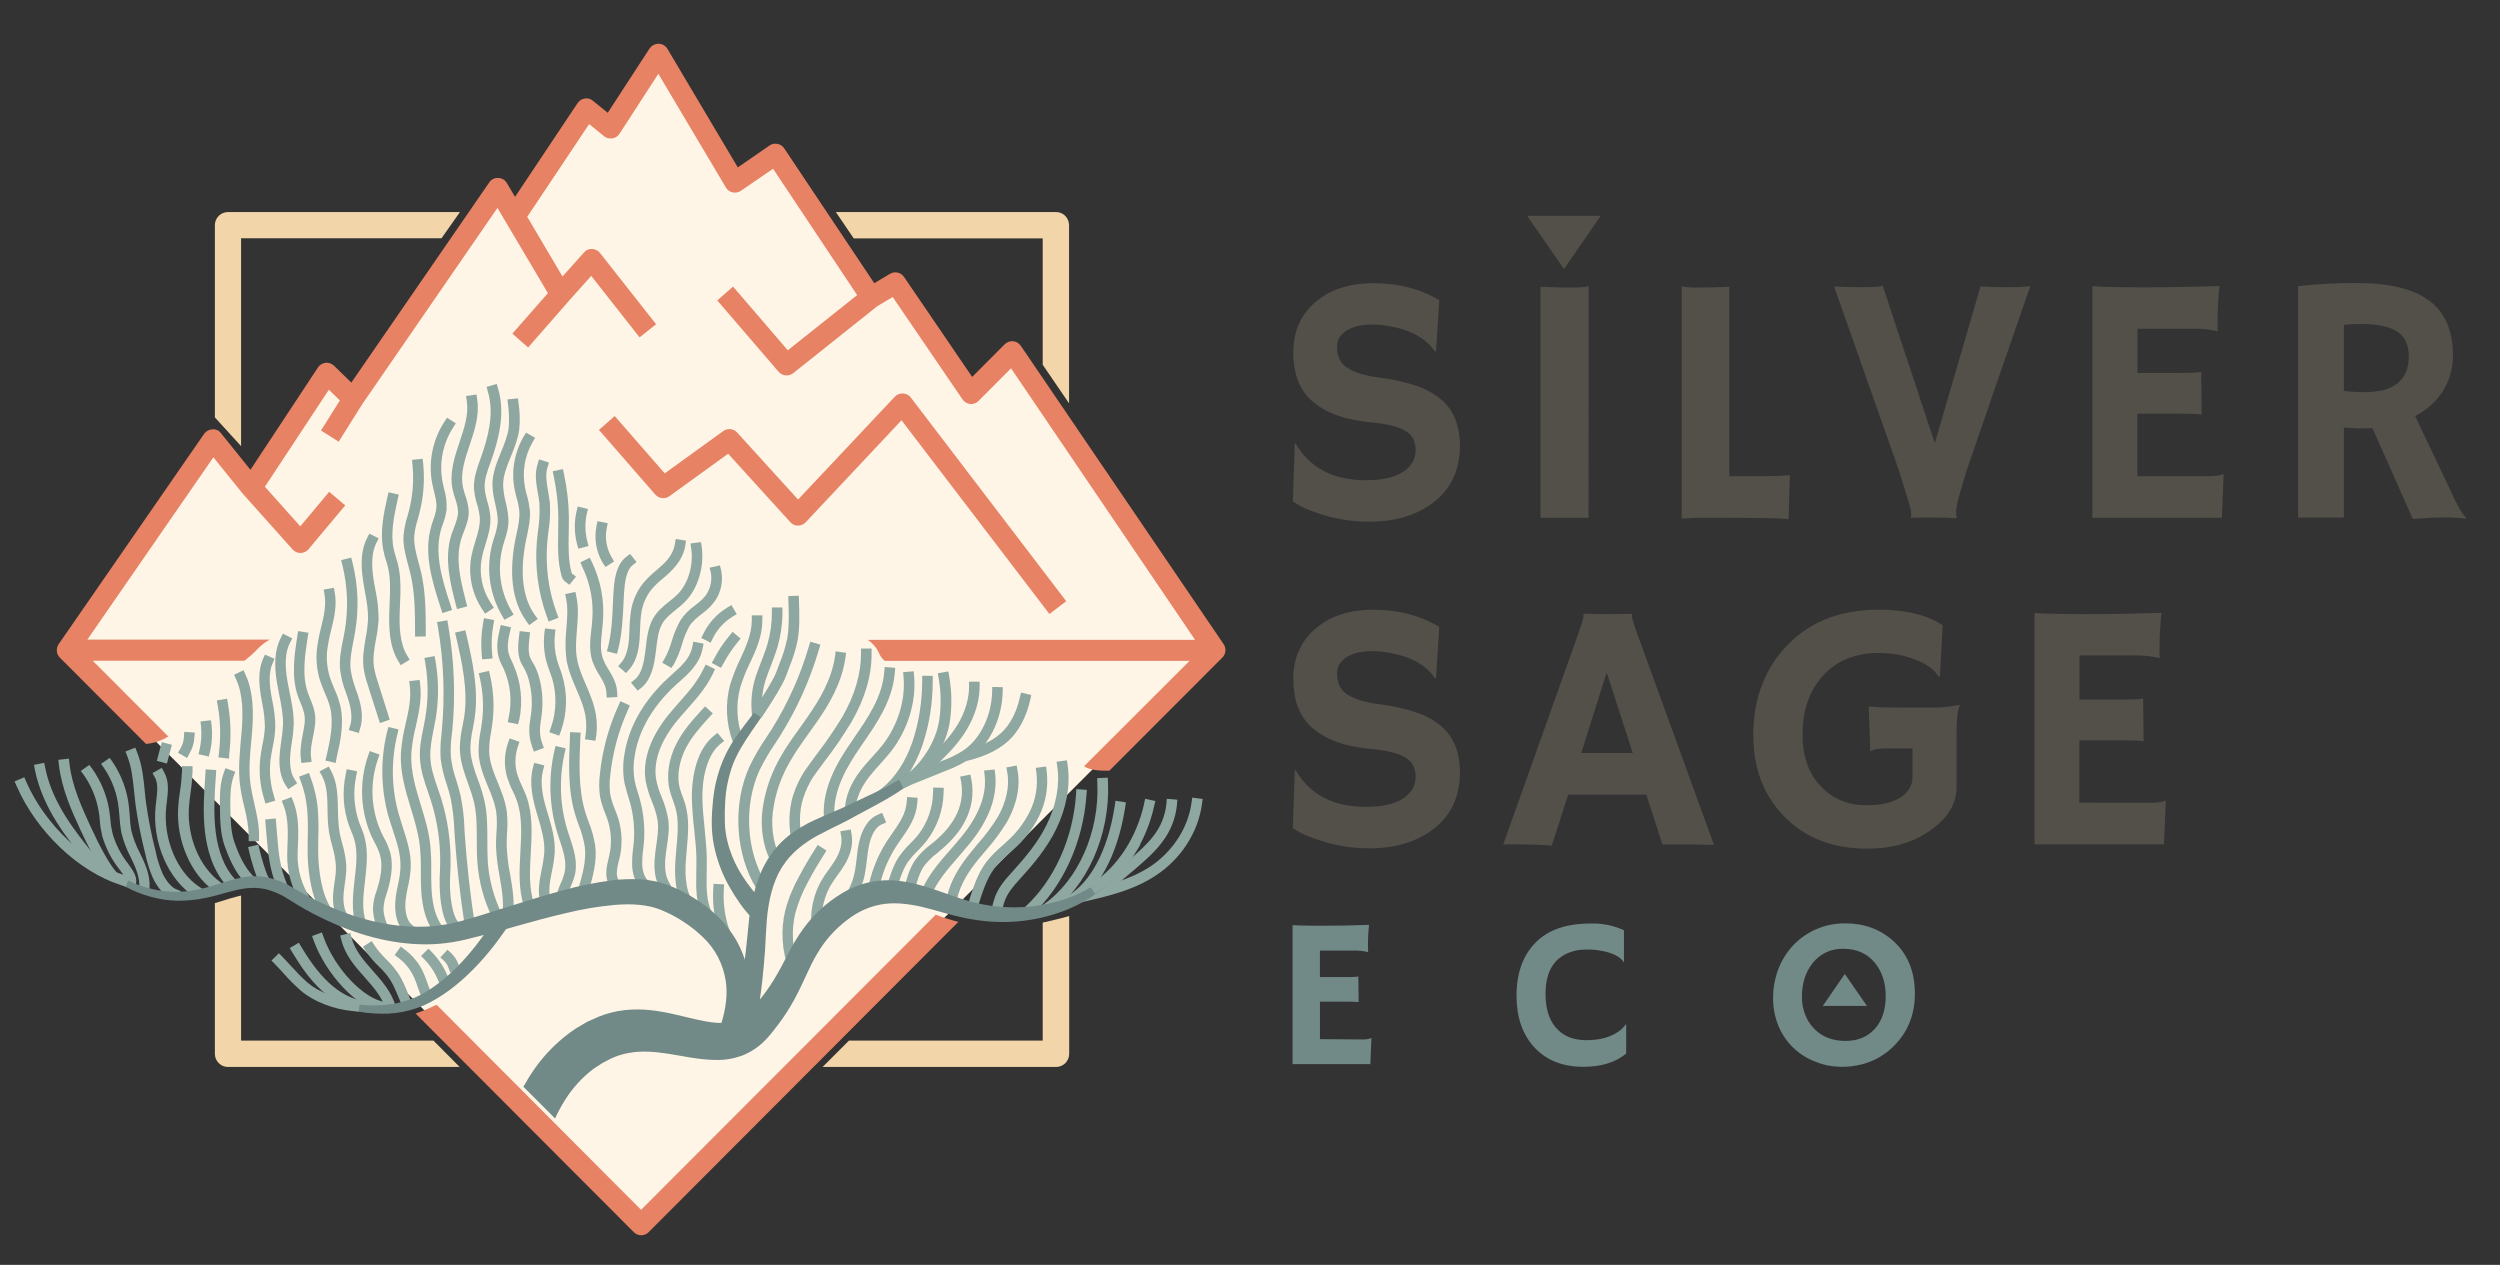 <svg xmlns="http://www.w3.org/2000/svg" xmlns:xlink="http://www.w3.org/1999/xlink" id="Layer_1" x="0px" y="0px" viewBox="0 0 168 85" xml:space="preserve"><rect x="0" y="0" width="168" height="85" fill="#333333" stroke="none"/><g id="surface1">	<path fill="#53504A" d="M96.72,20.18L96.5,23.6l-0.08,0.02c-0.57-0.86-1.55-1.42-2.93-1.68c-0.41-0.08-0.83-0.13-1.25-0.13  c-0.34-0.01-0.69,0.03-1.02,0.1c-0.26,0.06-0.5,0.16-0.73,0.3c-0.43,0.28-0.64,0.65-0.64,1.09c0,0.59,0.19,1.03,0.56,1.33  c0.47,0.36,1.24,0.61,2.31,0.75c0.88,0.1,1.75,0.3,2.59,0.59c0.59,0.21,1.13,0.53,1.61,0.94c0.79,0.71,1.18,1.72,1.19,3.02  c0,1.71-0.64,3.02-1.93,3.94c-1.1,0.79-2.49,1.19-4.16,1.19c-1.37,0-2.73-0.26-4-0.77c-0.4-0.15-0.78-0.35-1.14-0.59l0.13-3.88  l0.04-0.04c0.96,1.66,2.54,2.49,4.73,2.49c1.56,0,2.59-0.38,3.09-1.13c0.17-0.25,0.26-0.55,0.26-0.85  c0.01-0.27-0.04-0.53-0.15-0.78c-0.11-0.22-0.29-0.4-0.5-0.53c-0.45-0.29-1.2-0.49-2.26-0.59c-1.06-0.1-1.93-0.29-2.6-0.57  c-0.6-0.23-1.15-0.58-1.62-1.03c-0.73-0.75-1.09-1.78-1.09-3.11c0-1.38,0.48-2.5,1.45-3.35c0.99-0.87,2.31-1.3,3.98-1.3  C94.01,19.04,95.47,19.42,96.72,20.18z"></path>	<path fill="#53504A" d="M103.52,19.27c0.77,0.03,1.24,0.05,1.41,0.05h0.84c0.33,0.01,0.66-0.02,0.99-0.09l-0.01,15.56h-3.23V19.27z  "></path>	<path fill="#53504A" d="M115.27,34.79c-1.14,0-1.89,0.02-2.26,0.07V19.25c0.38,0.06,0.77,0.09,1.16,0.07  c0.59,0,1.26-0.01,2.04-0.05V32h2.4c0.56,0,1.12-0.02,1.67-0.07c-0.06,1.81-0.08,2.76-0.08,2.83v0.12  c-0.76-0.06-2.03-0.08-3.82-0.08L115.27,34.79z"></path>	<path fill="#53504A" d="M131.46,34.83c-0.41-0.04-0.81-0.05-1.22-0.05h-1.27c-0.21,0-0.4,0.01-0.57,0.02l-0.01-0.02  c0.03-0.06,0.05-0.12,0.05-0.19c0-0.07-0.01-0.15-0.02-0.22c-0.01-0.08-0.04-0.22-0.1-0.43c-0.06-0.21-0.14-0.49-0.26-0.87  l-0.49-1.56l-4.32-12.26c0.48,0.03,1.09,0.05,1.84,0.05c0.74,0,1.22-0.03,1.43-0.09l3.5,10.57l3.07-10.53  c0.46,0.03,1.04,0.05,1.72,0.05c0.93,0,1.47-0.03,1.63-0.09l-4.24,12.27l-0.41,1.36c-0.22,0.77-0.34,1.28-0.34,1.51  c-0.01,0.15,0,0.29,0.05,0.44L131.46,34.83z"></path>	<path fill="#53504A" d="M148.38,32c0.48,0,0.81-0.05,1-0.14l0.05,0.01l-0.12,2.92h-8.7V19.23c0.21,0.02,0.44,0.03,0.7,0.04  l0.81,0.02c0.54,0.01,1.13,0.02,1.77,0.02c1.77,0,3.53-0.03,5.26-0.09c-0.1,0.91-0.14,1.82-0.13,2.73c0,0.1,0,0.19,0.02,0.28  l-0.02,0.03c-0.56-0.13-1.14-0.19-1.72-0.17h-3.66v2.97h2.75c0.85,0,1.36-0.02,1.53-0.07l0.03,2.87c-0.37-0.04-0.85-0.06-1.44-0.06  h-2.88V32L148.38,32z"></path>	<path fill="#53504A" d="M159.43,28.77c-0.23,0.01-0.48,0.02-0.74,0.02c-0.26,0-0.66-0.02-1.18-0.06v6.05h-3.08V19.23  c1.33-0.15,2.66-0.22,4-0.21c2.15,0,3.76,0.4,4.82,1.19c1.06,0.79,1.59,2.02,1.59,3.68c0.01,1.26-0.52,2.46-1.45,3.31  c-0.33,0.3-0.7,0.56-1.09,0.76l2.37,5c0.47,1.03,0.82,1.65,1.07,1.84l-0.06,0.06c-0.75-0.12-1.94-0.12-3.54,0.01L159.43,28.77z   M158.65,21.77c-0.38,0-0.76,0.02-1.14,0.06v4.44c0.44,0.06,0.89,0.08,1.34,0.08c0.43,0.01,0.87-0.04,1.29-0.13  c0.32-0.08,0.63-0.22,0.91-0.41c0.55-0.41,0.82-1.03,0.82-1.85s-0.29-1.4-0.86-1.73C160.48,21.92,159.69,21.77,158.65,21.77z"></path>	<path fill="#53504A" d="M96.72,42.13l-0.22,3.42l-0.08,0.02c-0.57-0.86-1.55-1.42-2.93-1.68c-0.41-0.08-0.83-0.13-1.25-0.13  c-0.34-0.01-0.69,0.03-1.02,0.1c-0.26,0.06-0.5,0.16-0.73,0.3c-0.43,0.28-0.64,0.65-0.64,1.09c0,0.59,0.19,1.03,0.56,1.33  c0.47,0.36,1.24,0.61,2.31,0.75c0.88,0.1,1.75,0.3,2.59,0.59c0.59,0.21,1.14,0.53,1.61,0.94c0.79,0.71,1.18,1.72,1.19,3.02  c0,1.71-0.64,3.02-1.93,3.94c-1.1,0.79-2.49,1.19-4.16,1.19c-1.37,0-2.73-0.27-4-0.77c-0.4-0.15-0.78-0.35-1.14-0.59l0.13-3.89  l0.04-0.03c0.96,1.66,2.54,2.49,4.73,2.49c1.56,0,2.59-0.38,3.09-1.13c0.17-0.25,0.26-0.54,0.26-0.85  c0.01-0.27-0.04-0.53-0.15-0.78c-0.11-0.22-0.29-0.4-0.5-0.53c-0.45-0.29-1.2-0.49-2.26-0.59c-1.06-0.1-1.93-0.29-2.6-0.57  c-0.6-0.23-1.15-0.58-1.62-1.03c-0.73-0.74-1.09-1.78-1.09-3.11c0-1.38,0.48-2.5,1.45-3.35c0.98-0.87,2.3-1.31,3.97-1.31  C94,40.98,95.46,41.37,96.72,42.13z"></path>	<path fill="#53504A" d="M104.28,56.83c-0.67-0.06-1.44-0.09-2.34-0.09h-0.92l5.05-14.18c0.22-0.63,0.34-1.01,0.34-1.11  c0-0.06,0-0.13-0.01-0.19l0.01-0.02c0.5,0.02,1.04,0.03,1.6,0.03c0.46,0,1.02-0.01,1.67-0.02l0.01,0.02  c-0.02,0.04-0.02,0.08-0.02,0.13c0,0.15,0.12,0.54,0.35,1.18l5.16,14.2c-0.15-0.01-0.34-0.01-0.54-0.01l-0.6-0.02h-2.32l-1.09-3.35  h-5.25L104.28,56.83z M109.72,50.6l-1.75-5.41l-1.71,5.41H109.72z"></path>	<path fill="#53504A" d="M131.7,47.41c-0.15,0.26-0.22,0.9-0.22,1.9v3.6c0,1.09-0.57,2.04-1.7,2.85c-1.17,0.85-2.6,1.27-4.3,1.27  c-2.36,0-4.23-0.74-5.63-2.22c-1.36-1.41-2.03-3.21-2.03-5.4c0-2.33,0.69-4.27,2.07-5.82c1.54-1.74,3.66-2.62,6.37-2.62  c1.81,0,3.23,0.35,4.29,1.05l-0.19,3.43l-0.09,0.02c-0.27-0.47-0.81-0.86-1.6-1.16c-0.76-0.29-1.57-0.43-2.39-0.43  c-0.75-0.02-1.49,0.12-2.19,0.4c-0.61,0.25-1.15,0.64-1.59,1.13c-0.91,1-1.37,2.32-1.37,3.96c0,1.43,0.4,2.59,1.21,3.45  c0.81,0.87,1.84,1.3,3.11,1.29c1.4,0,2.35-0.36,2.84-1.09c0.15-0.24,0.24-0.51,0.23-0.79v-1.94h-1.49c-0.81,0-1.24,0.07-1.31,0.21  l-0.04-0.01l-0.1-3.03c0.22,0.06,1.1,0.09,2.64,0.09h1.37c0.7,0.01,1.4-0.04,2.09-0.18L131.7,47.41z"></path>	<path fill="#53504A" d="M144.49,53.95c0.48,0,0.81-0.05,1-0.14l0.05,0.01l-0.12,2.92h-8.7V41.19c0.21,0.02,0.44,0.03,0.7,0.04  l0.81,0.02c0.54,0.01,1.13,0.02,1.76,0.02c1.77,0,3.53-0.03,5.26-0.09c-0.1,0.91-0.14,1.82-0.13,2.73c0,0.1,0,0.19,0.02,0.28  l-0.02,0.03c-0.56-0.13-1.14-0.19-1.72-0.18h-3.66v2.97h2.75c0.85,0,1.36-0.02,1.53-0.07l0.03,2.87c-0.37-0.04-0.85-0.06-1.44-0.06  h-2.88v4.19L144.49,53.95z"></path>	<path fill="#53504A" d="M105.1,18.08l2.47-3.58h-4.95L105.1,18.08z"></path>	<path fill="#718987" d="M91.53,69.85c0.2,0.01,0.41-0.01,0.6-0.09h0.03l-0.07,1.75h-5.23v-9.34c0.13,0.01,0.26,0.01,0.43,0.02  l0.49,0.01c0.32,0.01,0.68,0.01,1.06,0.01c1.07,0,2.12-0.02,3.16-0.06c-0.06,0.54-0.08,1.09-0.07,1.64c0,0.06,0,0.11,0.01,0.17  l-0.01,0.02c-0.34-0.08-0.69-0.12-1.03-0.1h-2.2v1.78h1.66c0.31,0.01,0.62,0,0.92-0.04l0.02,1.72c-0.22-0.02-0.51-0.03-0.87-0.03  h-1.73v2.52L91.53,69.85z"></path>	<path fill="#718987" d="M106.9,62.06c0.77-0.02,1.53,0.13,2.23,0.45v2.14l-0.01,0.01c-0.26-0.4-0.81-0.66-1.65-0.79  c-0.31-0.05-0.62-0.07-0.93-0.06c-0.38,0-0.76,0.07-1.11,0.21c-0.34,0.13-0.65,0.34-0.89,0.6c-0.46,0.51-0.68,1.23-0.68,2.17  c0,1.09,0.29,1.91,0.86,2.44c0.47,0.45,1.1,0.67,1.88,0.67c0.88,0,1.6-0.19,2.15-0.57c0.2-0.13,0.37-0.31,0.51-0.5l0.02,0.01v1.96  c-0.71,0.59-1.67,0.89-2.87,0.89c-1.42,0-2.53-0.45-3.34-1.35c-0.77-0.86-1.16-2-1.16-3.43c0-1.5,0.42-2.69,1.27-3.56  S105.26,62.06,106.9,62.06z"></path>	<path fill="#718987" d="M120.52,70.42c-0.43-0.41-0.77-0.91-1-1.46c-0.25-0.59-0.37-1.23-0.37-1.87c0-0.66,0.11-1.31,0.34-1.93  c0.22-0.59,0.55-1.13,0.98-1.6c0.43-0.47,0.96-0.84,1.54-1.1c0.63-0.28,1.32-0.42,2.01-0.41c1.28,0,2.37,0.41,3.25,1.22  c0.94,0.87,1.41,2.04,1.41,3.51c0,1.43-0.49,2.61-1.45,3.55c-0.59,0.58-1.33,1-2.13,1.2c-0.47,0.11-0.94,0.17-1.42,0.16  c-0.57-0.01-1.14-0.12-1.67-0.34C121.46,71.15,120.95,70.83,120.52,70.42z M121.09,67c0,0.41,0.07,0.81,0.22,1.19  c0.13,0.35,0.34,0.67,0.6,0.94c0.54,0.55,1.24,0.82,2.1,0.82c0.81,0,1.47-0.26,1.96-0.79c0.5-0.55,0.75-1.29,0.75-2.23  c0-0.88-0.24-1.62-0.72-2.22c-0.52-0.63-1.22-0.95-2.12-0.95c-0.81-0.03-1.58,0.33-2.07,0.96C121.32,65.34,121.09,66.09,121.09,67z  "></path>	<path fill="#718987" d="M123.97,65.45l-1.48,2.15h2.97L123.97,65.45z"></path>	<path fill="#FFF5E6" d="M81.03,44.08l-37.65,37.7c-0.13,0.13-0.31,0.21-0.5,0.21s-0.36-0.07-0.49-0.21L4.73,44.08  c-0.24-0.24-0.27-0.61-0.08-0.89l8.9-12.89c0.13-0.18,0.33-0.29,0.55-0.3c0.22-0.01,0.43,0.09,0.57,0.26l1.4,1.74  c0.14,0.18,0.35,0.27,0.58,0.26c0.22-0.01,0.43-0.13,0.55-0.32l4.08-6.18c0.12-0.17,0.3-0.29,0.51-0.31  c0.21-0.02,0.41,0.05,0.56,0.2l0.57,0.55c0.15,0.15,0.35,0.22,0.56,0.2s0.39-0.13,0.51-0.3l8.64-12.56c0.13-0.2,0.36-0.31,0.6-0.3  c0.24,0.01,0.46,0.14,0.58,0.34c0.13,0.2,0.34,0.33,0.58,0.34s0.46-0.11,0.6-0.31l3.79-5.68c0.11-0.16,0.28-0.27,0.48-0.3  c0.19-0.03,0.39,0.02,0.54,0.14l0.41,0.33c0.15,0.12,0.35,0.18,0.55,0.15c0.19-0.03,0.37-0.14,0.47-0.31l2.2-3.38  c0.13-0.2,0.36-0.32,0.6-0.31c0.24,0,0.46,0.13,0.59,0.34l4.17,7.01c0.1,0.16,0.26,0.28,0.45,0.32s0.38,0,0.54-0.1l1.55-1.07  c0.15-0.1,0.34-0.15,0.53-0.11c0.18,0.04,0.35,0.14,0.45,0.3l5.65,8.48c0.21,0.31,0.62,0.41,0.94,0.22l0.5-0.3  c0.32-0.19,0.73-0.1,0.94,0.21l4.21,6.18c0.12,0.17,0.31,0.28,0.51,0.3c0.21,0.02,0.41-0.05,0.56-0.2l1.59-1.59  c0.15-0.15,0.35-0.22,0.56-0.2c0.21,0.02,0.4,0.13,0.51,0.3l12.83,18.88C81.3,43.47,81.27,43.84,81.03,44.08z"></path>	<path fill="#F2D6AA" d="M16.2,16.01h13.47l1.24-1.76H15.32c-0.49,0-0.88,0.4-0.88,0.88v12.92l1.76,1.93V16.01z"></path>	<path fill="#F2D6AA" d="M29.13,69.93H16.2v-9.75c-0.39,0.09-0.96,0.25-1.76,0.51v10.13c0,0.49,0.4,0.88,0.88,0.88h15.57  L29.13,69.93z"></path>	<path fill="#F2D6AA" d="M70.95,14.25H56.17l1.2,1.77h12.7v8.49l1.77,2.59V15.13c0-0.24-0.1-0.46-0.26-0.63  C71.41,14.34,71.18,14.24,70.95,14.25z"></path>	<path fill="#F2D6AA" d="M70.07,62v7.93H57.05l-1.77,1.77h15.69c0.49,0,0.88-0.4,0.88-0.88v-9.26C71.35,61.7,70.7,61.86,70.07,62z"></path>	<path fill="#8EA8A1" d="M32.6,41.24l-0.19-0.29c-0.69-1.04-0.96-2.31-0.74-3.54c0.07-0.35,0.16-0.69,0.27-1.03  c0.18-0.56,0.34-1.1,0.3-1.63c-0.03-0.29-0.09-0.58-0.18-0.86c-0.11-0.35-0.18-0.7-0.21-1.06c-0.03-0.68,0.19-1.31,0.41-1.93  l0.05-0.13c0.48-1.36,0.92-2.94,0.48-4.43L32.7,26l0.68-0.2l0.1,0.34c0.5,1.69,0,3.48-0.49,4.86l-0.05,0.14  c-0.21,0.57-0.4,1.11-0.37,1.65c0.03,0.31,0.09,0.62,0.18,0.91c0.1,0.32,0.17,0.66,0.2,1c0.05,0.66-0.14,1.29-0.33,1.89  c-0.1,0.31-0.19,0.63-0.25,0.95c-0.19,1.05,0.04,2.13,0.63,3.01l0.19,0.29L32.6,41.24z"></path>	<path fill="#8EA8A1" d="M33.9,41.65l-0.18-0.31c-0.85-1.47-1.07-3.22-0.62-4.86c0.04-0.13,0.08-0.26,0.12-0.39  c0.1-0.3,0.18-0.6,0.22-0.92c0.04-0.42-0.06-0.85-0.16-1.31c-0.11-0.42-0.17-0.84-0.19-1.27c0-0.79,0.29-1.51,0.58-2.21  c0.22-0.54,0.43-1.06,0.51-1.59c0.05-0.53,0.03-1.07-0.04-1.6l-0.04-0.35l0.71-0.07l0.04,0.35c0.09,0.59,0.1,1.18,0.04,1.77  c-0.09,0.62-0.32,1.2-0.55,1.76c-0.27,0.67-0.53,1.29-0.53,1.95c0.02,0.38,0.07,0.75,0.17,1.12c0.11,0.49,0.22,0.99,0.18,1.52  c-0.04,0.36-0.13,0.72-0.25,1.07c-0.04,0.12-0.08,0.25-0.11,0.37c-0.4,1.45-0.21,3.01,0.54,4.32l0.18,0.3L33.9,41.65z"></path>	<path fill="#8EA8A1" d="M35.56,42.01l-0.2-0.28c-0.96-1.35-1.19-3.25-0.69-5.66l0.05-0.23c0.11-0.51,0.21-0.99,0.18-1.47  c-0.03-0.31-0.09-0.61-0.18-0.9c-0.05-0.19-0.1-0.39-0.14-0.59c-0.23-1.2-0.02-2.45,0.59-3.51l0.18-0.3l0.61,0.35l-0.18,0.31  c-0.52,0.91-0.7,1.98-0.5,3.02c0.03,0.18,0.08,0.36,0.13,0.54c0.1,0.34,0.16,0.68,0.2,1.02c0.04,0.58-0.08,1.13-0.19,1.67  l-0.05,0.22c-0.46,2.21-0.27,3.93,0.56,5.11l0.21,0.28L35.56,42.01z"></path>	<path fill="#8EA8A1" d="M36.87,41.77l-0.12-0.33c-0.59-1.62-0.82-3.36-0.67-5.08c0.02-0.24,0.05-0.49,0.08-0.73  c0.09-0.59,0.12-1.2,0.09-1.8c-0.02-0.24-0.07-0.48-0.11-0.72c-0.11-0.62-0.22-1.26-0.02-1.9l0.1-0.34l0.67,0.21l-0.1,0.34  c-0.15,0.47-0.06,1.01,0.04,1.57c0.04,0.26,0.09,0.51,0.12,0.77c0.04,0.65,0.01,1.3-0.09,1.94c-0.03,0.24-0.06,0.47-0.08,0.71  c-0.14,1.62,0.07,3.25,0.63,4.77l0.12,0.33L36.87,41.77z"></path>	<path fill="#8EA8A1" d="M38.26,39.3l-0.28-0.21c-0.14-0.11-0.23-0.27-0.26-0.45c-0.25-0.93-0.23-1.92-0.21-2.87  c0.01-0.32,0.01-0.64,0.01-0.96c-0.01-0.94-0.11-1.88-0.31-2.8l-0.07-0.34l0.69-0.15l0.07,0.34c0.21,0.97,0.32,1.95,0.33,2.94  c0,0.32,0,0.65-0.01,0.98c-0.02,0.94-0.04,1.83,0.18,2.67c0.01,0.03,0.02,0.06,0.03,0.09l0.28,0.21L38.26,39.3z"></path>	<path fill="#8EA8A1" d="M30.71,40.93l-0.09-0.34c-0.35-1.37-0.79-3.06-0.29-4.64c0.05-0.16,0.12-0.33,0.18-0.5  c0.14-0.37,0.27-0.71,0.27-1.06c-0.02-0.3-0.09-0.6-0.19-0.88c-0.06-0.2-0.13-0.4-0.17-0.6c-0.24-1.11,0.12-2.19,0.47-3.23  c0.32-0.94,0.61-1.84,0.48-2.72l-0.05-0.35l0.7-0.1l0.05,0.35c0.16,1.06-0.18,2.07-0.51,3.05c-0.33,0.98-0.65,1.93-0.44,2.86  c0.04,0.18,0.09,0.36,0.15,0.53c0.13,0.35,0.21,0.72,0.23,1.1c0,0.47-0.16,0.9-0.32,1.31c-0.06,0.15-0.12,0.3-0.17,0.46  c-0.44,1.38-0.04,2.9,0.3,4.24l0.09,0.34L30.71,40.93z"></path>	<path fill="#8EA8A1" d="M29.73,41.2l-0.11-0.34c-0.65-1.98-1.15-3.76-0.63-5.53c0.04-0.13,0.08-0.25,0.12-0.38  c0.1-0.25,0.17-0.52,0.21-0.79c0.04-0.37-0.06-0.76-0.16-1.16c-0.04-0.16-0.08-0.32-0.11-0.48c-0.28-1.44,0.01-2.93,0.8-4.16  l0.19-0.29l0.59,0.38l-0.19,0.3c-0.69,1.08-0.94,2.38-0.7,3.64c0.03,0.15,0.06,0.3,0.1,0.45c0.14,0.45,0.19,0.93,0.17,1.4  c-0.04,0.33-0.13,0.65-0.24,0.95c-0.04,0.12-0.08,0.23-0.12,0.35c-0.46,1.57,0,3.25,0.62,5.11l0.11,0.34L29.73,41.2z"></path>	<path fill="#8EA8A1" d="M27.89,42.78v-0.35c0-1.26-0.01-2.57-0.29-3.79c-0.05-0.21-0.11-0.43-0.16-0.63  c-0.18-0.66-0.37-1.34-0.32-2.06c0.04-0.43,0.13-0.85,0.26-1.25c0.03-0.12,0.07-0.24,0.1-0.37c0.26-1,0.34-2.04,0.24-3.08  l-0.03-0.35l0.71-0.07l0.04,0.35c0.11,1.11,0.02,2.24-0.26,3.32c-0.03,0.13-0.07,0.25-0.1,0.38c-0.12,0.36-0.2,0.73-0.24,1.11  c-0.04,0.6,0.12,1.2,0.29,1.82c0.06,0.22,0.12,0.44,0.17,0.66c0.3,1.3,0.31,2.65,0.31,3.95v0.35L27.89,42.78z"></path>	<path fill="#8EA8A1" d="M26.93,44.7l-0.18-0.3c-0.59-0.97-0.62-2.25-0.59-3.25l0.02-0.53c0.04-0.86,0.08-1.75-0.12-2.55  c-0.04-0.15-0.08-0.3-0.13-0.44c-0.06-0.19-0.11-0.37-0.15-0.57c-0.28-1.25,0.01-2.57,0.25-3.64l0.08-0.34l0.69,0.16l-0.08,0.34  c-0.22,1-0.5,2.24-0.26,3.33c0.04,0.18,0.09,0.34,0.14,0.51c0.05,0.17,0.1,0.32,0.14,0.48c0.22,0.9,0.18,1.84,0.14,2.75l-0.02,0.52  c-0.03,0.91,0,2.05,0.49,2.86l0.18,0.3L26.93,44.7z"></path>	<path fill="#8EA8A1" d="M30.78,62.81l-0.28-0.2c-0.64-0.44-0.81-1.41-0.91-2.29c-0.05-0.56-0.06-1.13-0.03-1.69  c0.01-0.2,0.02-0.4,0.02-0.6c0.02-1.43-0.19-2.86-0.62-4.22c-0.06-0.2-0.13-0.4-0.2-0.6c-0.25-0.71-0.5-1.45-0.54-2.25  c-0.04-0.72,0.1-1.41,0.24-2.08c0.05-0.24,0.09-0.47,0.13-0.71c0.2-1.2,0.19-2.42-0.01-3.61l-0.06-0.35l0.69-0.12l0.06,0.35  c0.22,1.27,0.22,2.57,0.01,3.85c-0.04,0.24-0.09,0.49-0.14,0.73c-0.13,0.65-0.25,1.27-0.22,1.9c0.03,0.71,0.26,1.36,0.5,2.06  c0.07,0.21,0.14,0.41,0.21,0.62c0.45,1.44,0.67,2.94,0.65,4.45c0,0.21-0.01,0.41-0.02,0.62c-0.03,0.53-0.03,1.05,0.02,1.58  c0.06,0.49,0.19,1.5,0.62,1.8l0.28,0.2L30.78,62.81z"></path>	<path fill="#8EA8A1" d="M31.29,62.54l-0.06-0.35c-0.32-2.06-0.55-4.16-0.69-6.24l-0.01-0.21c-0.03-0.71-0.11-1.42-0.25-2.11  c-0.07-0.32-0.17-0.64-0.27-0.95c-0.19-0.56-0.33-1.13-0.4-1.72c-0.03-0.55-0.01-1.1,0.06-1.65l0.02-0.24  c0.22-2.31,0.13-4.63-0.26-6.92l-0.06-0.35l0.69-0.12l0.06,0.35c0.41,2.35,0.5,4.74,0.27,7.11l-0.03,0.24  c-0.07,0.5-0.09,1.01-0.06,1.51c0.07,0.54,0.19,1.06,0.37,1.57c0.1,0.33,0.2,0.66,0.28,1c0.15,0.74,0.24,1.48,0.26,2.23l0.01,0.21  c0.14,2.06,0.37,4.14,0.68,6.18l0.05,0.35L31.29,62.54z"></path>	<path fill="#8EA8A1" d="M33.27,62.03l-0.16-0.31c-0.59-1.18-0.93-2.46-1.03-3.76c-0.04-0.51-0.04-1.03-0.04-1.53  c0-0.87,0-1.7-0.18-2.49c-0.11-0.44-0.25-0.88-0.41-1.3c-0.26-0.74-0.54-1.5-0.55-2.35c0.01-0.51,0.07-1.01,0.18-1.5  c0.04-0.22,0.09-0.44,0.12-0.66c0.26-1.77-0.16-3.63-0.54-5.28l-0.08-0.34l0.69-0.16l0.08,0.34c0.39,1.7,0.83,3.63,0.55,5.54  c-0.03,0.23-0.08,0.47-0.12,0.7c-0.1,0.44-0.16,0.9-0.17,1.36c0.01,0.73,0.25,1.4,0.51,2.12c0.18,0.45,0.32,0.92,0.43,1.39  c0.2,0.87,0.2,1.77,0.2,2.65c0,0.49,0,0.99,0.03,1.48c0.09,1.22,0.41,2.4,0.95,3.5l0.16,0.31L33.27,62.03z"></path>	<path fill="#8EA8A1" d="M34.4,61.98l-0.7-0.1l0.05-0.35c0.13-0.87-0.02-1.74-0.18-2.66c-0.13-0.66-0.21-1.34-0.24-2.01  c0-0.3,0.01-0.59,0.03-0.89c0.04-0.44,0.04-0.88,0-1.31c-0.08-0.62-0.31-1.2-0.57-1.81c-0.29-0.72-0.6-1.46-0.63-2.3  c0-0.49,0.04-0.97,0.14-1.45c0.03-0.17,0.06-0.35,0.08-0.52c0.14-1,0.09-2.02-0.13-3l-0.08-0.34l0.69-0.16l0.08,0.34  c0.24,1.07,0.29,2.17,0.14,3.25c-0.02,0.18-0.05,0.36-0.08,0.54c-0.09,0.43-0.13,0.87-0.13,1.31c0.03,0.71,0.29,1.37,0.58,2.06  c0.25,0.63,0.52,1.27,0.61,1.99c0.05,0.48,0.05,0.96,0.01,1.44c-0.01,0.28-0.03,0.57-0.02,0.84c0.03,0.64,0.1,1.28,0.23,1.9  c0.16,0.94,0.33,1.91,0.18,2.88L34.4,61.98z"></path>	<path fill="#8EA8A1" d="M29.44,62.99l-0.22-0.27c-0.54-0.65-0.85-1.64-0.92-2.94c-0.02-0.41-0.02-0.81-0.02-1.22  c0.01-0.58-0.01-1.16-0.07-1.74c-0.1-0.86-0.36-1.71-0.61-2.53c-0.36-1.18-0.72-2.39-0.66-3.68c0.05-0.67,0.16-1.33,0.32-1.98  c0.2-0.86,0.38-1.68,0.28-2.51l-0.04-0.35l0.7-0.08l0.04,0.35c0.11,0.95-0.1,1.86-0.29,2.74c-0.16,0.61-0.26,1.23-0.31,1.87  c-0.05,1.17,0.28,2.28,0.64,3.45c0.26,0.85,0.53,1.73,0.63,2.65c0.06,0.6,0.08,1.21,0.07,1.82c0,0.4,0,0.79,0.02,1.19  c0.06,1.14,0.32,1.99,0.76,2.53l0.22,0.27L29.44,62.99z"></path>	<path fill="#8EA8A1" d="M35.33,61.26l-0.11-0.33c-0.39-1.17-0.32-2.44-0.25-3.67c0.07-1.25,0.13-2.44-0.25-3.49  c-0.08-0.22-0.17-0.43-0.27-0.62c-0.15-0.3-0.27-0.6-0.37-0.92c-0.22-0.75-0.2-1.54,0.05-2.28l0.12-0.33l0.66,0.23l-0.11,0.33  c-0.2,0.6-0.22,1.24-0.04,1.85c0.09,0.28,0.2,0.56,0.33,0.82c0.1,0.22,0.21,0.45,0.29,0.68c0.43,1.19,0.36,2.5,0.29,3.77  c-0.07,1.22-0.13,2.37,0.21,3.41L36,61.04L35.33,61.26z"></path>	<path fill="#8EA8A1" d="M36.46,61.09l-0.11-0.33c-0.26-0.77-0.1-1.56,0.05-2.33c0.09-0.4,0.15-0.8,0.18-1.21  c0.03-0.78-0.21-1.56-0.43-2.32l-0.1-0.33c-0.26-0.91-0.5-1.98-0.24-2.97l0.09-0.34l0.68,0.18l-0.09,0.34  c-0.22,0.83-0.01,1.78,0.23,2.6l0.1,0.32c0.24,0.81,0.49,1.65,0.46,2.54c-0.03,0.44-0.09,0.88-0.19,1.31  c-0.14,0.71-0.27,1.38-0.07,1.97l0.11,0.33L36.46,61.09z"></path>	<path fill="#8EA8A1" d="M38.1,60.84h-0.71v-0.35c0-0.45,0.16-0.83,0.32-1.2c0.1-0.21,0.17-0.43,0.23-0.65  c0.16-0.71-0.09-1.47-0.34-2.21c-0.05-0.16-0.1-0.32-0.15-0.47c-0.54-1.78-0.61-3.67-0.2-5.49l0.08-0.34l0.69,0.16l-0.08,0.34  c-0.38,1.69-0.32,3.46,0.18,5.12c0.05,0.15,0.1,0.3,0.15,0.46c0.28,0.83,0.57,1.7,0.36,2.59c-0.07,0.26-0.16,0.51-0.27,0.76  c-0.15,0.29-0.24,0.6-0.26,0.93L38.1,60.84z"></path>	<path fill="#8EA8A1" d="M39.48,60.13l-0.68-0.19l0.1-0.34c0.24-0.83,0.51-1.78,0.4-2.69c-0.08-0.49-0.21-0.97-0.4-1.44  c-0.09-0.25-0.18-0.49-0.25-0.74c-0.51-1.68-0.42-3.54-0.35-5.18l0.01-0.35l0.71,0.03L39,49.6c-0.07,1.58-0.15,3.37,0.32,4.94  c0.07,0.24,0.16,0.47,0.24,0.7c0.21,0.51,0.35,1.05,0.44,1.6c0.13,1.05-0.16,2.06-0.42,2.97L39.48,60.13z"></path>	<path fill="#8EA8A1" d="M27.47,62.88l-0.27-0.23c-0.5-0.43-0.73-1.27-0.62-2.25c0.03-0.32,0.1-0.63,0.16-0.93  c0.09-0.38,0.15-0.77,0.17-1.16c0.04-0.86-0.23-1.68-0.52-2.55c-0.1-0.32-0.21-0.63-0.3-0.95c-0.5-1.84-0.53-3.77-0.08-5.62  l0.09-0.34l0.68,0.17l-0.08,0.34c-0.42,1.73-0.4,3.54,0.07,5.26c0.09,0.31,0.19,0.62,0.28,0.92c0.29,0.89,0.6,1.81,0.55,2.8  c-0.03,0.43-0.09,0.85-0.19,1.26c-0.06,0.28-0.12,0.57-0.15,0.87c-0.08,0.72,0.07,1.37,0.38,1.64l0.27,0.23L27.47,62.88z"></path>	<path fill="#8EA8A1" d="M26.23,62.98l-0.34-0.08c-0.73-0.16-0.83-1.76-0.83-1.78c0.01-0.43,0.09-0.84,0.24-1.24l0.03-0.09  c0.21-0.67,0.42-1.54,0.22-2.29c-0.09-0.31-0.22-0.61-0.38-0.89c-0.06-0.12-0.12-0.24-0.18-0.36c-0.78-1.72-0.87-3.66-0.26-5.45  l0.12-0.33l0.66,0.24l-0.12,0.33c-0.55,1.61-0.47,3.36,0.24,4.91c0.05,0.11,0.11,0.23,0.17,0.34c0.18,0.32,0.33,0.67,0.43,1.03  c0.24,0.93,0,1.92-0.23,2.68l-0.03,0.09c-0.12,0.33-0.19,0.67-0.2,1.01c0.01,0.43,0.21,1.03,0.32,1.13l0.34,0.07L26.23,62.98z"></path>	<path fill="#8EA8A1" d="M43.52,60.01l-0.3-0.2c-0.42-0.28-0.69-0.88-0.74-1.59c-0.01-0.39,0.01-0.78,0.06-1.17  c0.02-0.14,0.03-0.29,0.05-0.44c0.07-0.9-0.01-1.8-0.25-2.67c-0.04-0.14-0.08-0.28-0.13-0.43c-0.09-0.29-0.17-0.58-0.24-0.88  c-0.12-0.64-0.12-1.29-0.01-1.93c0.37-2.42,1.89-4.21,3.1-5.29l0.14-0.13c0.58-0.51,1.17-1.04,1.32-1.81l0.07-0.35l0.69,0.13  l-0.07,0.35c-0.2,1.01-0.91,1.64-1.55,2.21l-0.14,0.12c-1.12,1-2.53,2.66-2.87,4.87c-0.1,0.56-0.1,1.13,0,1.68  c0.06,0.27,0.13,0.54,0.22,0.8c0.05,0.14,0.09,0.29,0.13,0.44c0.26,0.95,0.35,1.94,0.27,2.92c-0.01,0.15-0.03,0.31-0.05,0.46  c-0.05,0.35-0.07,0.7-0.06,1.05c0.03,0.48,0.2,0.89,0.43,1.05l0.28,0.2L43.52,60.01z"></path>	<path fill="#8EA8A1" d="M44.46,59.88l-0.17-0.31c-0.4-0.74-0.33-1.68-0.25-2.31c0.02-0.15,0.04-0.3,0.06-0.44  c0.08-0.56,0.16-1.1,0.1-1.62c-0.07-0.46-0.21-0.91-0.39-1.34c-0.19-0.44-0.32-0.89-0.42-1.36c-0.3-1.81,0.75-3.47,1.4-4.3  c0.27-0.34,0.55-0.66,0.84-0.99c0.63-0.71,1.22-1.38,1.63-2.23l0.16-0.32l0.63,0.31l-0.15,0.32c-0.46,0.94-1.11,1.67-1.74,2.38  c-0.28,0.31-0.55,0.62-0.81,0.95c-0.58,0.74-1.51,2.2-1.26,3.74c0.08,0.42,0.21,0.83,0.38,1.22c0.21,0.48,0.35,0.99,0.44,1.51  c0.08,0.62-0.01,1.22-0.1,1.81c-0.02,0.14-0.04,0.28-0.06,0.43c-0.07,0.54-0.13,1.33,0.17,1.89l0.17,0.31L44.46,59.88z"></path>	<path fill="#8EA8A1" d="M46.19,61.3l-0.2-0.29c-0.7-1.01-0.67-2.47-0.58-3.48l0.04-0.49c0.09-0.94,0.18-1.91-0.06-2.76  c-0.05-0.17-0.11-0.34-0.17-0.51c-0.09-0.22-0.16-0.45-0.22-0.68c-0.23-0.95-0.07-2.08,0.45-3.1c0.45-0.89,1.08-1.59,1.69-2.26  l0.24-0.26l0.52,0.47l-0.24,0.26c-0.58,0.64-1.18,1.3-1.59,2.11c-0.44,0.88-0.59,1.83-0.4,2.61c0.06,0.21,0.12,0.41,0.2,0.6  c0.07,0.18,0.13,0.37,0.19,0.56c0.28,0.99,0.18,2.02,0.09,3.02l-0.04,0.48c-0.08,0.9-0.11,2.19,0.46,3.02l0.2,0.29L46.19,61.3z"></path>	<path fill="#8EA8A1" d="M47.42,61.99l-0.17-0.31c-0.5-0.92-0.48-2.02-0.46-3.09c0.01-0.26,0.01-0.52,0.01-0.77  c0-0.69-0.08-1.4-0.15-2.07c-0.09-0.74-0.14-1.47-0.16-2.21c0-0.86,0.14-2.98,1.45-4.07l0.27-0.22l0.45,0.54l-0.27,0.22  c-0.75,0.62-1.19,1.94-1.19,3.52c0,0.71,0.08,1.44,0.15,2.14c0.07,0.7,0.14,1.41,0.15,2.14c0,0.26,0,0.52-0.01,0.79  c-0.02,0.98-0.04,1.99,0.37,2.74l0.17,0.31L47.42,61.99z"></path>	<path fill="#8EA8A1" d="M48.59,63.39l-0.13-0.33c-0.42-1.05-0.6-2.19-0.53-3.32l0.02-0.35l0.71,0.04l-0.02,0.35  c-0.06,1.03,0.1,2.05,0.49,3.01l0.13,0.32L48.59,63.39z"></path>	<path fill="#8EA8A1" d="M50.54,48.12l-0.03-0.35c-0.06-0.79,0.04-1.58,0.28-2.33c0.11-0.32,0.23-0.63,0.35-0.94  c0.17-0.44,0.33-0.85,0.45-1.28c0.19-0.67,0.28-1.35,0.28-2.05v-0.35h0.71v0.35c0,0.76-0.11,1.51-0.31,2.23  c-0.13,0.47-0.31,0.91-0.47,1.35c-0.12,0.3-0.24,0.6-0.34,0.91c-0.21,0.66-0.3,1.36-0.24,2.05l0.03,0.35L50.54,48.12z"></path>	<path fill="#8EA8A1" d="M49.36,50.14l-0.13-0.33c-0.44-1.21-0.5-2.53-0.17-3.78c0.18-0.59,0.41-1.17,0.68-1.73  c0.4-0.87,0.77-1.68,0.78-2.6v-0.35h0.71v0.35c0,1.07-0.43,1.99-0.85,2.89c-0.26,0.52-0.47,1.07-0.64,1.62  c-0.29,1.1-0.24,2.27,0.15,3.35l0.12,0.33L49.36,50.14z"></path>	<path fill="#8EA8A1" d="M60.83,52.9l-0.27-0.65l2.77-1.13c0.53-0.19,1.03-0.44,1.49-0.75c1.09-0.78,1.81-2.3,1.85-3.86l0.01-0.35  l0.71,0.02l-0.01,0.35c-0.05,1.78-0.89,3.51-2.15,4.42c-0.51,0.34-1.06,0.62-1.63,0.83L60.83,52.9z"></path>	<path fill="#8EA8A1" d="M62.05,52.28l-0.49-0.51L62.35,51c0.66-0.64,1.35-1.3,1.87-2.1c0.41-0.62,0.89-1.59,0.9-2.74v-0.35h0.71  v0.35c-0.01,1.32-0.57,2.43-1.02,3.12c-0.57,0.87-1.28,1.56-1.98,2.22L62.05,52.28z"></path>	<path fill="#8EA8A1" d="M59.38,53.78l-0.43-0.56l0.28-0.22c0.88-0.69,1.62-1.8,2.08-3.13c0.44-1.32,0.66-2.71,0.66-4.11v-0.35  l0.71,0.01v0.35c0,1.47-0.23,2.94-0.7,4.33c-0.52,1.48-1.32,2.67-2.32,3.46L59.38,53.78z"></path>	<path fill="#8EA8A1" d="M57.47,54.69l-0.71-0.05l0.02-0.35c0.06-0.82,0.4-1.66,1.02-2.47c0.25-0.33,0.53-0.64,0.8-0.94  c0.27-0.29,0.51-0.57,0.74-0.86c1-1.3,1.51-2.98,1.38-4.5l-0.03-0.35l0.71-0.06l0.03,0.35c0.15,1.69-0.42,3.56-1.52,4.99  c-0.25,0.32-0.51,0.62-0.78,0.91c-0.26,0.29-0.52,0.58-0.76,0.89c-0.54,0.71-0.83,1.41-0.88,2.09L57.47,54.69z"></path>	<path fill="#8EA8A1" d="M55.38,55.23l-0.02-0.35c-0.1-1.93,0.86-3.61,1.92-5.13l0.1-0.15c0.93-1.35,1.9-2.74,2.04-4.43l0.03-0.35  l0.71,0.06l-0.03,0.35c-0.16,1.87-1.23,3.41-2.17,4.76l-0.1,0.15c-0.99,1.43-1.88,2.98-1.79,4.69l0.02,0.35L55.38,55.23z"></path>	<path fill="#8EA8A1" d="M53.16,56.49l-0.04-0.35c-0.06-0.47-0.19-1.59,0.2-2.76c0.18-0.55,0.43-1.07,0.74-1.56  c0.28-0.4,0.57-0.78,0.85-1.17c0.6-0.78,1.16-1.6,1.68-2.45c0.85-1.47,1.27-2.91,1.27-4.27v-0.35h0.71v0.35  c0.01,1.48-0.45,3.04-1.37,4.62c-0.53,0.87-1.1,1.72-1.72,2.52c-0.28,0.38-0.57,0.76-0.84,1.15c-0.27,0.43-0.49,0.89-0.65,1.37  c-0.34,1.02-0.22,2.02-0.17,2.45l0.04,0.35L53.16,56.49z"></path>	<path fill="#8EA8A1" d="M52.24,58.42l-0.23-0.27c-0.61-0.71-0.94-2.28-0.78-3.65c0.1-0.86,0.33-1.7,0.66-2.5  c0.49-1.18,1.21-2.19,1.91-3.16c0.17-0.24,0.34-0.47,0.5-0.71c0.77-1.11,1.58-2.45,1.81-4.01l0.05-0.35l0.7,0.1l-0.05,0.35  c-0.25,1.71-1.11,3.14-1.93,4.31c-0.17,0.24-0.34,0.48-0.51,0.72c-0.67,0.94-1.37,1.91-1.83,3.03c-0.31,0.74-0.51,1.52-0.61,2.32  c-0.14,1.15,0.13,2.54,0.61,3.1l0.23,0.27L52.24,58.42z"></path>	<path fill="#8EA8A1" d="M51.02,60.01l-0.19-0.3c-1.43-2.32-1.62-5.7-0.45-8.23c0.32-0.66,0.69-1.3,1.11-1.91  c0.13-0.2,0.26-0.4,0.39-0.6c1.07-1.72,1.9-3.57,2.47-5.51l0.1-0.34l0.68,0.2l-0.1,0.34c-0.59,2-1.44,3.91-2.54,5.68  c-0.13,0.21-0.26,0.41-0.39,0.61c-0.4,0.58-0.75,1.18-1.06,1.81c-1.07,2.33-0.9,5.44,0.41,7.56l0.19,0.3L51.02,60.01z"></path>	<path fill="#8EA8A1" d="M41.12,59.77l-0.18-0.3c-0.33-0.55-0.18-1.21-0.04-1.79l0.06-0.27c0.15-0.7,0.12-1.43-0.07-2.12  c-0.06-0.22-0.14-0.43-0.23-0.65c-0.15-0.36-0.26-0.74-0.34-1.12c-0.07-0.49-0.07-0.99-0.01-1.48c0.16-1.59,0.58-3.14,1.24-4.6  l0.14-0.32l0.64,0.29l-0.14,0.32c-0.63,1.38-1.02,2.86-1.18,4.37c-0.06,0.43-0.06,0.87,0,1.29c0.07,0.34,0.17,0.67,0.31,0.99  c0.09,0.23,0.18,0.46,0.25,0.7c0.23,0.8,0.26,1.65,0.09,2.47l-0.07,0.28c-0.11,0.47-0.23,0.96-0.04,1.27l0.18,0.3L41.12,59.77z"></path>	<path fill="#8EA8A1" d="M25.53,48.59l-0.82-2.57c-0.13-0.38-0.23-0.77-0.28-1.16c-0.08-0.68,0.03-1.34,0.14-1.97  c0.08-0.41,0.14-0.83,0.16-1.26c0.02-0.63-0.09-1.24-0.21-1.89c-0.04-0.24-0.09-0.48-0.12-0.72c-0.19-1.21-0.1-2.15,0.26-2.85  l0.16-0.31l0.63,0.32l-0.16,0.31c-0.29,0.57-0.35,1.36-0.19,2.42c0.03,0.23,0.08,0.46,0.12,0.69c0.15,0.67,0.22,1.36,0.22,2.05  c-0.03,0.46-0.09,0.91-0.18,1.35c-0.11,0.61-0.21,1.19-0.14,1.76c0.06,0.35,0.14,0.7,0.26,1.03l0.81,2.57L25.53,48.59z"></path>	<path fill="#8EA8A1" d="M24.11,49.26l-0.67-0.2l0.1-0.34c0.13-0.44,0.09-1-0.14-1.72c-0.05-0.15-0.1-0.3-0.15-0.45  c-0.19-0.48-0.32-0.98-0.39-1.49c-0.08-0.73,0.06-1.43,0.2-2.11c0.04-0.2,0.08-0.39,0.11-0.59c0.25-1.46,0.19-2.95-0.16-4.38  l-0.09-0.34l0.68-0.17l0.09,0.34c0.38,1.53,0.44,3.12,0.17,4.67c-0.03,0.2-0.07,0.4-0.11,0.6c-0.13,0.66-0.25,1.28-0.19,1.9  c0.07,0.46,0.19,0.91,0.35,1.34c0.05,0.15,0.11,0.31,0.16,0.46c0.28,0.87,0.32,1.56,0.14,2.14L24.11,49.26z"></path>	<path fill="#8EA8A1" d="M24.07,62.58l-0.12-0.33c-0.36-0.99-0.24-2.09-0.12-3.15c0.11-0.93,0.21-1.81,0-2.61  c-0.06-0.22-0.14-0.43-0.23-0.64c-0.05-0.12-0.09-0.24-0.14-0.35c-0.4-1.11-0.47-2.31-0.23-3.46l0.07-0.35L24,51.83l-0.07,0.35  c-0.21,1.02-0.14,2.09,0.2,3.07c0.04,0.11,0.09,0.22,0.13,0.33c0.1,0.24,0.19,0.48,0.25,0.73c0.24,0.93,0.13,1.91,0.02,2.87  c-0.12,1.02-0.23,1.99,0.08,2.83l0.12,0.33L24.07,62.58z"></path>	<path fill="#8EA8A1" d="M23.18,62.28l-0.25-0.25c-0.56-0.57-0.58-1.51-0.54-2.02c0.02-0.24,0.05-0.48,0.09-0.72  c0.07-0.37,0.1-0.75,0.09-1.13c-0.03-0.44-0.12-0.87-0.24-1.29c-0.09-0.31-0.16-0.63-0.22-0.95c-0.07-0.5-0.1-1-0.1-1.51  c-0.01-0.84-0.03-1.63-0.37-2.26l-0.17-0.31l0.62-0.33l0.17,0.31c0.42,0.78,0.43,1.7,0.45,2.58c0,0.47,0.03,0.94,0.09,1.41  c0.04,0.29,0.12,0.58,0.2,0.88c0.14,0.47,0.23,0.95,0.27,1.44c0.01,0.42-0.03,0.84-0.1,1.26c-0.03,0.23-0.06,0.45-0.08,0.68  c-0.05,0.67,0.07,1.21,0.33,1.47l0.25,0.25L23.18,62.28z"></path>	<path fill="#8EA8A1" d="M21.78,61.64l-0.19-0.3c-0.48-0.77-0.78-1.89-0.89-3.34c-0.04-0.59-0.03-1.18-0.02-1.75  c0.02-0.63,0.01-1.26-0.04-1.89c-0.06-0.63-0.2-1.25-0.42-1.84l-0.12-0.33l0.66-0.25l0.12,0.33c0.24,0.65,0.4,1.32,0.47,2.01  c0.05,0.66,0.07,1.32,0.04,1.98c-0.01,0.55-0.02,1.13,0.02,1.68c0.1,1.33,0.37,2.35,0.79,3.02l0.19,0.3L21.78,61.64z"></path>	<path fill="#8EA8A1" d="M20.53,61.13l-0.2-0.28c-0.7-1.02-1.06-2.24-1.03-3.47l0.01-0.33c0.04-1,0.09-2.04-0.25-2.91l-0.13-0.33  l0.66-0.25l0.13,0.33c0.39,1,0.34,2.12,0.29,3.19L20,57.4c-0.02,1.08,0.29,2.14,0.9,3.04l0.2,0.28L20.53,61.13z"></path>	<path fill="#8EA8A1" d="M18.76,59.97l-0.14-0.32c-0.51-1.22-0.6-2.28-0.71-3.5c-0.02-0.23-0.04-0.47-0.06-0.73l-0.03-0.35L18.53,55  l0.03,0.35c0.02,0.25,0.04,0.5,0.06,0.74c0.1,1.21,0.18,2.16,0.65,3.29l0.14,0.32L18.76,59.97z"></path>	<path fill="#8EA8A1" d="M17.56,59.57l-0.16-0.31c-0.24-0.47-0.52-1.45-0.65-2l-0.08-0.34l0.69-0.16l0.08,0.34  c0.12,0.5,0.38,1.43,0.59,1.84l0.16,0.31L17.56,59.57z"></path>	<path fill="#8EA8A1" d="M22.56,51.27l-0.69-0.16l0.08-0.34c0.22-0.96,0.49-2.16,0.24-3.21c-0.09-0.35-0.22-0.69-0.37-1.01  c-0.11-0.27-0.23-0.55-0.32-0.84c-0.2-0.65-0.27-1.33-0.21-2.01c0.06-0.51,0.15-1.01,0.28-1.51c0.19-0.77,0.36-1.5,0.24-2.22  l-0.06-0.35l0.69-0.12l0.06,0.35c0.15,0.86-0.05,1.7-0.25,2.51c-0.12,0.46-0.21,0.93-0.27,1.4c-0.05,0.59,0.01,1.17,0.18,1.73  c0.08,0.26,0.19,0.51,0.3,0.78c0.17,0.36,0.3,0.74,0.4,1.12c0.29,1.21,0,2.5-0.24,3.53L22.56,51.27z"></path>	<path fill="#8EA8A1" d="M32.4,44.31l-0.03-0.35c-0.06-0.69-0.03-1.39,0.09-2.07l0.06-0.35l0.69,0.13l-0.06,0.35  c-0.11,0.62-0.14,1.25-0.08,1.88l0.03,0.35L32.4,44.31z"></path>	<path fill="#8EA8A1" d="M34.81,48.67l-0.69-0.14l0.07-0.35c0.23-1.09,0.11-2.22-0.34-3.23l-0.09-0.18  c-0.11-0.21-0.2-0.42-0.26-0.65c-0.16-0.6-0.06-1.24,0.07-1.78l0.08-0.34l0.69,0.16l-0.08,0.34c-0.11,0.46-0.2,0.98-0.07,1.44  c0.06,0.18,0.13,0.36,0.22,0.53l0.09,0.2c0.51,1.15,0.65,2.44,0.4,3.67L34.81,48.67z"></path>	<path fill="#8EA8A1" d="M35.88,50.51l-0.12-0.33c-0.29-0.81-0.19-1.44-0.11-1.95l0.03-0.2c0.11-0.78,0.06-1.56-0.14-2.32  c-0.06-0.24-0.15-0.47-0.26-0.69c-0.03-0.05-0.06-0.11-0.09-0.16c-0.07-0.12-0.14-0.24-0.2-0.37c-0.24-0.57-0.17-1.24-0.11-1.73  l0.04-0.35l0.7,0.08l-0.04,0.35c-0.06,0.53-0.1,1.01,0.06,1.38c0.04,0.1,0.1,0.19,0.15,0.28c0.04,0.06,0.07,0.12,0.11,0.18  c0.14,0.27,0.25,0.55,0.33,0.84c0.23,0.85,0.28,1.73,0.16,2.6l-0.03,0.21c-0.07,0.47-0.15,0.97,0.07,1.6l0.12,0.33L35.88,50.51z"></path>	<path fill="#8EA8A1" d="M37.57,49.44l-0.66-0.24l0.12-0.33c0.37-1.06,0.39-2.21,0.07-3.29c-0.05-0.15-0.1-0.3-0.16-0.45  c-0.07-0.2-0.14-0.39-0.2-0.59c-0.18-0.64-0.23-1.3-0.16-1.96l0.04-0.35l0.71,0.08l-0.04,0.35c-0.06,0.56-0.01,1.14,0.14,1.68  c0.05,0.19,0.12,0.37,0.18,0.55c0.07,0.18,0.12,0.32,0.17,0.49c0.37,1.22,0.34,2.53-0.08,3.74L37.57,49.44z"></path>	<path fill="#8EA8A1" d="M40.01,49.78l-0.7-0.1l0.05-0.35c0.05-0.39,0.05-0.78-0.01-1.17c-0.1-0.64-0.35-1.23-0.62-1.85  c-0.28-0.66-0.58-1.34-0.68-2.11c-0.07-0.65-0.06-1.3,0.01-1.95c0.06-0.7,0.11-1.36-0.01-1.99l-0.07-0.34l0.69-0.14l0.07,0.35  c0.15,0.73,0.09,1.47,0.03,2.19c-0.05,0.63-0.1,1.22-0.02,1.79c0.09,0.67,0.35,1.27,0.63,1.92c0.28,0.65,0.55,1.29,0.67,2.02  c0.07,0.46,0.08,0.92,0.02,1.38L40.01,49.78z"></path>	<path fill="#8EA8A1" d="M40.77,46.88l-0.02-0.35c-0.02-0.41-0.24-0.78-0.47-1.16c-0.2-0.3-0.36-0.63-0.48-0.97  c-0.22-0.69-0.14-1.42-0.06-2.12c0.02-0.21,0.05-0.41,0.06-0.62c0.1-1.22-0.13-2.44-0.66-3.54L39,37.79l0.63-0.31l0.16,0.32  c0.58,1.22,0.83,2.56,0.73,3.91c-0.01,0.21-0.04,0.42-0.06,0.64c-0.07,0.66-0.14,1.27,0.03,1.83c0.1,0.29,0.24,0.57,0.41,0.82  c0.26,0.44,0.54,0.9,0.57,1.49l0.02,0.35L40.77,46.88z"></path>	<path fill="#8EA8A1" d="M41.46,43.94l-0.68-0.17l0.09-0.34c0.23-0.93,0.28-1.94,0.32-2.92c0.01-0.25,0.02-0.51,0.04-0.76  c0.05-0.81,0.18-1.8,0.83-2.31l0.28-0.22l0.44,0.55l-0.28,0.22c-0.42,0.34-0.52,1.19-0.56,1.8c-0.02,0.25-0.03,0.5-0.04,0.75  c-0.05,1.01-0.1,2.06-0.35,3.06L41.46,43.94z"></path>	<path fill="#8EA8A1" d="M42.07,45.23l-0.53-0.46l0.23-0.27c0.27-0.31,0.44-0.85,0.5-1.57c0.01-0.21,0.02-0.43,0.03-0.64  c0.01-0.45,0.05-0.9,0.12-1.35c0.12-0.62,0.38-1.2,0.76-1.7c0.27-0.33,0.58-0.63,0.91-0.9c0.14-0.12,0.28-0.24,0.42-0.37  c0.49-0.46,0.76-0.91,0.84-1.4l0.06-0.35l0.69,0.11l-0.05,0.34c-0.1,0.64-0.45,1.23-1.05,1.8c-0.14,0.14-0.29,0.27-0.45,0.4  c-0.3,0.24-0.57,0.5-0.81,0.79c-0.31,0.41-0.53,0.9-0.62,1.4c-0.07,0.41-0.1,0.82-0.11,1.24c-0.01,0.22-0.02,0.45-0.03,0.67  c-0.07,0.9-0.28,1.54-0.67,1.98L42.07,45.23z"></path>	<path fill="#8EA8A1" d="M42.85,46.41l-0.45-0.54l0.27-0.22c0.46-0.37,0.61-1.19,0.68-1.78l0.04-0.31c0.08-0.69,0.16-1.41,0.51-2.02  c0.28-0.49,0.68-0.8,1.06-1.11c0.2-0.16,0.4-0.32,0.58-0.5c0.71-0.73,1.07-1.93,0.91-3.06l-0.05-0.35l0.71-0.09l0.05,0.35  c0.17,1.34-0.26,2.77-1.11,3.64c-0.2,0.2-0.42,0.39-0.65,0.57c-0.35,0.28-0.67,0.54-0.89,0.91c-0.28,0.48-0.35,1.13-0.42,1.75  l-0.04,0.31c-0.09,0.71-0.28,1.7-0.93,2.24L42.85,46.41z"></path>	<path fill="#8EA8A1" d="M45.11,44.89l-0.61-0.36l0.18-0.3c0.2-0.37,0.35-0.77,0.47-1.17c0.14-0.49,0.34-0.96,0.59-1.4  c0.26-0.38,0.59-0.71,0.96-0.97c0.36-0.28,0.65-0.52,0.85-0.88c0.22-0.4,0.3-0.87,0.22-1.32l-0.08-0.34l0.69-0.16l0.08,0.34  c0.13,0.63,0.03,1.28-0.28,1.84c-0.25,0.42-0.59,0.78-0.99,1.06c-0.34,0.27-0.63,0.49-0.85,0.83c-0.22,0.39-0.39,0.81-0.51,1.24  c-0.13,0.45-0.31,0.89-0.53,1.31L45.11,44.89z"></path>	<path fill="#8EA8A1" d="M20.25,51.27l-0.04-0.35c-0.06-0.53,0.04-1.04,0.13-1.54c0.1-0.5,0.19-0.95,0.11-1.39  c-0.06-0.27-0.15-0.53-0.26-0.77c-0.06-0.15-0.13-0.31-0.18-0.47c-0.45-1.31-0.22-2.8-0.03-3.99l0.05-0.35l0.7,0.11l-0.06,0.35  c-0.17,1.12-0.39,2.5,0.01,3.65c0.05,0.14,0.11,0.28,0.16,0.43c0.14,0.3,0.24,0.61,0.31,0.93c0.1,0.57-0.01,1.12-0.12,1.65  c-0.09,0.46-0.18,0.9-0.13,1.32l0.04,0.35L20.25,51.27z"></path>	<path fill="#8EA8A1" d="M9.12,59.67l-0.7-0.08l0.04-0.35c0.02-0.18-0.17-0.46-0.42-0.8C7.5,57.77,7.11,57,6.87,56.18  c-0.08-0.34-0.14-0.68-0.16-1.03c-0.02-0.22-0.04-0.43-0.08-0.65c-0.15-0.87-0.49-1.69-0.99-2.41l-0.21-0.28L6,51.4l0.21,0.28  c0.57,0.81,0.95,1.73,1.12,2.7c0.04,0.23,0.06,0.47,0.09,0.71C7.44,55.39,7.49,55.7,7.56,56c0.21,0.74,0.57,1.43,1.04,2.03  c0.32,0.45,0.61,0.84,0.55,1.29L9.12,59.67z"></path>	<path fill="#8EA8A1" d="M10.05,60.03l-0.71-0.04l0.02-0.35C9.4,58.9,9.1,58.27,8.78,57.6c-0.28-0.53-0.49-1.09-0.63-1.67  c-0.06-0.35-0.1-0.69-0.12-1.05C8.02,54.7,8,54.51,7.98,54.33c-0.1-0.97-0.44-1.91-0.99-2.72l-0.2-0.28l0.58-0.4l0.2,0.28  c0.61,0.91,0.99,1.96,1.1,3.04c0.02,0.2,0.03,0.39,0.05,0.59c0.01,0.32,0.05,0.64,0.1,0.96c0.13,0.52,0.32,1.03,0.57,1.5  c0.35,0.72,0.71,1.46,0.66,2.38L10.05,60.03z"></path>	<path fill="#8EA8A1" d="M11.87,60.53l-0.33-0.13c-0.55-0.21-1.02-0.87-1.27-1.41c-0.23-0.53-0.4-1.09-0.52-1.66  c-0.27-1.07-0.49-2.16-0.64-3.25c-0.03-0.27-0.06-0.54-0.09-0.81c-0.09-0.88-0.17-1.7-0.46-2.44L8.43,50.5l0.66-0.26l0.13,0.33  c0.33,0.83,0.43,1.75,0.51,2.63c0.03,0.26,0.05,0.53,0.09,0.79c0.15,1.07,0.36,2.13,0.63,3.18c0.1,0.52,0.26,1.03,0.47,1.52  c0.24,0.51,0.61,0.94,0.9,1.06l0.33,0.13L11.87,60.53z"></path>	<path fill="#8EA8A1" d="M13.38,60.44l-0.3-0.19c-1.78-1.11-2.88-3.68-2.62-6.09c0.01-0.11,0.03-0.22,0.04-0.34  c0.07-0.57,0.14-1.16-0.08-1.56l-0.17-0.31l0.62-0.35l0.17,0.31c0.34,0.6,0.25,1.34,0.17,1.98l-0.04,0.33  c-0.23,2.16,0.74,4.44,2.29,5.42l0.3,0.19L13.38,60.44z"></path>	<path fill="#8EA8A1" d="M14.63,60.05l-0.28-0.21c-1.54-1.12-2.5-3.34-2.38-5.53c0.02-0.39,0.07-0.78,0.13-1.16  c0.07-0.44,0.11-0.88,0.13-1.32v-0.35l0.71,0.01v0.35c-0.02,0.47-0.06,0.94-0.13,1.4c-0.05,0.38-0.1,0.74-0.12,1.1  c-0.1,1.96,0.74,3.93,2.09,4.92l0.28,0.21L14.63,60.05z"></path>	<path fill="#8EA8A1" d="M15.47,59.78l-0.24-0.26c-0.96-1.04-1.32-2.51-1.45-3.57c-0.16-1.3-0.07-2.62,0.02-3.9l0.02-0.35l0.71,0.05  l-0.02,0.35c-0.09,1.24-0.17,2.53-0.02,3.77c0.16,1.34,0.61,2.47,1.27,3.17L16,59.29L15.47,59.78z"></path>	<path fill="#8EA8A1" d="M16.75,59.6l-0.25-0.25c-0.71-0.72-1.13-1.73-1.41-2.52c-0.29-0.83-0.3-1.75-0.31-2.57  c-0.01-0.73-0.02-1.56,0.25-2.31l0.12-0.33l0.66,0.24l-0.12,0.33c-0.22,0.63-0.22,1.39-0.21,2.06c0.01,0.76,0.02,1.62,0.27,2.34  c0.25,0.72,0.63,1.63,1.24,2.26l0.25,0.25L16.75,59.6z"></path>	<path fill="#8EA8A1" d="M19.37,53.04l-0.19-0.3c-0.33-0.51-0.46-1.22-0.38-2.11c0.02-0.27,0.06-0.54,0.1-0.82  c0.06-0.37,0.1-0.75,0.12-1.13c0.01-0.67-0.12-1.32-0.26-2.01c-0.05-0.25-0.1-0.5-0.14-0.75c-0.22-1.28-0.15-2.26,0.23-3.02  l0.16-0.32l0.63,0.32l-0.16,0.31c-0.31,0.61-0.36,1.45-0.16,2.58c0.04,0.24,0.09,0.48,0.14,0.72c0.14,0.7,0.29,1.41,0.28,2.17  c-0.02,0.41-0.06,0.81-0.13,1.21c-0.04,0.26-0.08,0.51-0.1,0.78c-0.06,0.72,0.03,1.29,0.27,1.67l0.19,0.3L19.37,53.04z"></path>	<path fill="#8EA8A1" d="M17.84,54l-0.1-0.34c-0.27-0.88-0.35-1.8-0.25-2.71c0.03-0.29,0.09-0.58,0.14-0.87  c0.09-0.41,0.15-0.82,0.17-1.24c-0.01-0.53-0.07-1.06-0.18-1.58c-0.04-0.19-0.07-0.38-0.1-0.56c-0.1-0.64-0.2-1.58,0.14-2.39  l0.14-0.32l0.65,0.28l-0.14,0.32c-0.21,0.49-0.24,1.13-0.1,2c0.03,0.18,0.06,0.37,0.1,0.55c0.12,0.57,0.19,1.15,0.19,1.73  c-0.02,0.46-0.08,0.91-0.18,1.35c-0.05,0.27-0.1,0.54-0.14,0.82c-0.09,0.81-0.02,1.63,0.22,2.42l0.1,0.34L17.84,54z"></path>	<path fill="#8EA8A1" d="M17.42,56.53h-0.71v-0.35c0-0.68-0.14-1.33-0.31-2.03c-0.12-0.49-0.22-0.98-0.28-1.48  c-0.11-0.97-0.02-1.94,0.06-2.88c0.02-0.26,0.05-0.52,0.07-0.78c0.07-1.01,0.1-2.31-0.38-3.35l-0.14-0.32l0.64-0.3l0.14,0.32  c0.54,1.18,0.52,2.6,0.44,3.7c-0.02,0.26-0.04,0.53-0.07,0.79c-0.08,0.91-0.17,1.84-0.06,2.74c0.06,0.47,0.16,0.94,0.27,1.41  c0.16,0.71,0.33,1.43,0.32,2.19V56.53z"></path>	<path fill="#8EA8A1" d="M15.39,50.98l-0.71-0.08l0.04-0.35c0.12-1.04,0.1-2.1-0.09-3.13l-0.06-0.35l0.69-0.12l0.06,0.35  c0.19,1.1,0.22,2.23,0.09,3.34L15.39,50.98z"></path>	<path fill="#8EA8A1" d="M14.03,50.84l-0.69-0.16l0.08-0.34c0.11-0.5,0.14-1.01,0.09-1.51l-0.04-0.35l0.71-0.08l0.04,0.35  c0.06,0.58,0.03,1.18-0.1,1.75L14.03,50.84z"></path>	<path fill="#8EA8A1" d="M24.89,68.06l-0.35-0.05c-2.41-0.33-3.88-2.31-4.89-4l-0.18-0.3l0.61-0.36l0.18,0.3  c1.38,2.31,2.73,3.43,4.38,3.66l0.35,0.05L24.89,68.06z"></path>	<path fill="#8EA8A1" d="M26.16,68.08l-0.35-0.04c-1.87-0.25-3.95-2.69-4.72-4.81l-0.12-0.33l0.66-0.24l0.12,0.33  c0.77,2.13,2.71,4.16,4.15,4.35l0.35,0.05L26.16,68.08z"></path>	<path fill="#8EA8A1" d="M26,68.1l-0.1-0.34c-0.25-0.8-0.8-1.41-1.38-2.07c-0.64-0.72-1.3-1.46-1.57-2.48l-0.09-0.34l0.68-0.18  l0.09,0.34c0.23,0.85,0.8,1.5,1.41,2.19c0.61,0.69,1.23,1.38,1.53,2.33l0.11,0.34L26,68.1z"></path>	<path fill="#8EA8A1" d="M27.13,67.89L27,67.56c-0.1-0.27-0.21-0.53-0.32-0.79c-0.13-0.32-0.28-0.63-0.46-0.93  c-0.22-0.33-0.48-0.63-0.77-0.9c-0.32-0.31-0.61-0.65-0.87-1.02l-0.19-0.3l0.59-0.38l0.19,0.3c0.22,0.33,0.49,0.63,0.77,0.91  c0.32,0.31,0.61,0.65,0.86,1.02c0.2,0.33,0.37,0.68,0.51,1.03c0.11,0.27,0.22,0.54,0.33,0.81l0.13,0.33L27.13,67.89z"></path>	<path fill="#8EA8A1" d="M28.46,67.32L28.32,67c-0.08-0.2-0.16-0.41-0.23-0.62c-0.07-0.21-0.14-0.42-0.24-0.64  c-0.23-0.53-0.59-1-1.05-1.35l-0.28-0.21l0.41-0.57l0.28,0.21c0.56,0.42,1.01,0.98,1.28,1.63c0.1,0.22,0.18,0.46,0.26,0.69  c0.07,0.19,0.14,0.39,0.21,0.57l0.14,0.32L28.46,67.32z"></path>	<path fill="#8EA8A1" d="M29.6,66.28l-0.13-0.33c-0.21-0.54-0.53-1.04-0.93-1.46l-0.25-0.25l0.5-0.49L29.04,64  c0.47,0.49,0.84,1.06,1.08,1.69l0.13,0.33L29.6,66.28z"></path>	<path fill="#8EA8A1" d="M30.26,65.37l-0.12-0.33c-0.06-0.18-0.16-0.33-0.29-0.46l-0.26-0.24l0.48-0.52l0.26,0.24  c0.22,0.21,0.38,0.46,0.48,0.75l0.12,0.33L30.26,65.37z"></path>	<path fill="#8EA8A1" d="M53.16,65.54l-0.13-0.33c-0.49-1.29-0.58-2.69-0.26-4.03c0.22-0.82,0.54-1.6,0.96-2.34  c0.32-0.6,0.67-1.2,1.03-1.76l0.19-0.3l0.59,0.38l-0.19,0.3c-0.35,0.55-0.69,1.12-1,1.71c-0.39,0.69-0.69,1.42-0.9,2.18  c-0.29,1.19-0.21,2.45,0.23,3.6l0.13,0.33L53.16,65.54z"></path>	<path fill="#8EA8A1" d="M54.72,63.39l-0.08-0.34c-0.29-1.29-0.11-2.65,0.52-3.81c0.16-0.28,0.34-0.55,0.54-0.81  c0.15-0.22,0.31-0.44,0.45-0.67c0.19-0.32,0.48-0.94,0.38-1.55l-0.06-0.35l0.7-0.12l0.06,0.35c0.14,0.79-0.18,1.54-0.47,2.02  c-0.15,0.25-0.32,0.49-0.49,0.72c-0.18,0.24-0.34,0.49-0.5,0.75c-0.54,1.01-0.69,2.19-0.45,3.31l0.08,0.34L54.72,63.39z"></path>	<path fill="#8EA8A1" d="M56.71,61.37l-0.52-0.48l0.24-0.26c0.49-0.55,0.84-1.22,0.99-1.95c0.07-0.32,0.11-0.66,0.15-1.01  c0.04-0.35,0.08-0.72,0.16-1.07c0.21-0.93,0.65-1.59,1.23-1.84l0.32-0.14l0.27,0.65l-0.32,0.14c-0.36,0.15-0.66,0.65-0.82,1.34  c-0.07,0.33-0.12,0.67-0.15,1c-0.04,0.36-0.09,0.72-0.16,1.08c-0.18,0.85-0.58,1.63-1.16,2.27L56.71,61.37z"></path>	<path fill="#8EA8A1" d="M58.92,60.41l-0.69-0.12l0.06-0.35c0.2-1.21,0.64-2.36,1.3-3.4c0.12-0.18,0.24-0.36,0.37-0.54  c0.47-0.67,0.91-1.31,0.97-2.09l0.03-0.35l0.71,0.05l-0.03,0.35c-0.07,0.98-0.59,1.73-1.1,2.45c-0.12,0.17-0.24,0.34-0.35,0.52  c-0.6,0.95-1.01,2.02-1.19,3.13L58.92,60.41z"></path>	<path fill="#8EA8A1" d="M60.15,60.15l-0.67-0.2l0.1-0.34c0.2-0.66,0.42-1.41,0.81-2.01c0.24-0.34,0.5-0.65,0.79-0.93  c0.19-0.18,0.36-0.38,0.53-0.58c0.62-0.81,0.97-1.8,0.99-2.82l0.01-0.35l0.71,0.02l-0.01,0.35c-0.03,1.17-0.44,2.3-1.15,3.23  c-0.18,0.23-0.38,0.43-0.57,0.63c-0.26,0.25-0.5,0.53-0.71,0.82c-0.34,0.52-0.54,1.18-0.73,1.82L60.15,60.15z"></path>	<path fill="#8EA8A1" d="M61.32,60.32l-0.68-0.18l0.09-0.34c0.17-0.67,0.37-1.43,0.78-2.02c0.29-0.39,0.63-0.73,1.02-1.02l0.2-0.16  c0.69-0.57,1.16-1.13,1.48-1.73c0.38-0.71,0.52-1.53,0.38-2.33l-0.07-0.35l0.69-0.14l0.07,0.35c0.18,0.96,0.02,1.94-0.44,2.8  c-0.36,0.69-0.89,1.31-1.65,1.95l-0.2,0.17c-0.34,0.25-0.63,0.54-0.89,0.87c-0.34,0.5-0.51,1.16-0.68,1.8L61.32,60.32z"></path>	<path fill="#8EA8A1" d="M62.37,60.58l-0.65-0.27l0.14-0.32c0.49-1.16,1.27-2.06,2.03-2.92c0.24-0.28,0.49-0.55,0.72-0.84  c1.17-1.43,1.7-2.81,1.56-4.1l-0.04-0.35l0.71-0.07l0.04,0.35c0.15,1.48-0.42,3.04-1.71,4.62c-0.24,0.29-0.49,0.57-0.73,0.86  c-0.75,0.86-1.47,1.68-1.91,2.73L62.37,60.58z"></path>	<path fill="#8EA8A1" d="M72.6,60.65l-0.16-0.69l0.34-0.08c1.54-0.36,3.13-0.74,4.52-1.65c1.51-1,2.54-2.6,2.77-4.28l0.05-0.35  l0.7,0.09l-0.05,0.35c-0.25,1.88-1.4,3.67-3.08,4.78c-1.49,0.99-3.15,1.38-4.75,1.75L72.6,60.65z"></path>	<path fill="#8EA8A1" d="M74.53,59.88l-0.46-0.54l1.82-1.56c0.57-0.49,1.15-0.99,1.62-1.6c0.49-0.62,0.79-1.37,0.87-2.15l0.03-0.35  l0.71,0.06l-0.03,0.35c-0.09,0.92-0.44,1.79-1.01,2.52c-0.51,0.68-1.13,1.21-1.72,1.72L74.53,59.88z"></path>	<path fill="#8EA8A1" d="M70.96,61.32l-0.24-0.66l0.33-0.12c1.05-0.38,1.93-1.2,2.61-2.44c0.59-1.07,1.01-2.39,1.25-3.94l0.05-0.35  l0.7,0.11l-0.05,0.35c-0.26,1.62-0.71,3.03-1.33,4.16c-0.76,1.38-1.79,2.33-2.99,2.76L70.96,61.32z"></path>	<path fill="#8EA8A1" d="M70.26,61.55l-0.4-0.58l0.28-0.2c2.3-1.6,3.75-4.86,3.6-8.13l-0.01-0.35l0.71-0.03l0.02,0.35  c0.14,3.5-1.41,7.01-3.9,8.74L70.26,61.55z"></path>	<path fill="#8EA8A1" d="M69.09,61.71l-0.47-0.52l0.26-0.24c1.94-1.76,3.23-4.59,3.43-7.57l0.02-0.35l0.71,0.05l-0.03,0.35  c-0.22,3.16-1.59,6.16-3.66,8.04L69.09,61.71z"></path>	<path fill="#8EA8A1" d="M64.24,60.82l-0.69-0.14l0.07-0.34c0.26-1.25,0.97-2.26,1.56-2.99c0.18-0.22,0.35-0.43,0.53-0.65  c0.5-0.56,0.95-1.16,1.34-1.8c0.57-0.99,0.81-2.08,0.64-2.98l-0.06-0.35l0.69-0.13l0.06,0.35c0.27,1.46-0.34,2.79-0.72,3.46  c-0.41,0.67-0.89,1.31-1.41,1.9c-0.18,0.21-0.35,0.42-0.53,0.63c-0.54,0.67-1.19,1.59-1.42,2.7L64.24,60.82z"></path>	<path fill="#8EA8A1" d="M65.64,61.25l-0.67-0.21l0.1-0.34c0.28-0.92,0.6-1.96,1.2-2.76c0.32-0.4,0.67-0.76,1.06-1.09  c0.12-0.1,0.23-0.21,0.34-0.31c0.63-0.56,1.15-1.24,1.53-2c0.4-0.8,0.55-1.7,0.45-2.59l-0.05-0.35l0.7-0.09l0.04,0.35  c0.12,1.02-0.06,2.06-0.51,2.98c-0.41,0.84-0.99,1.59-1.68,2.21c-0.12,0.11-0.24,0.22-0.36,0.32c-0.35,0.3-0.68,0.63-0.97,0.99  c-0.53,0.71-0.83,1.68-1.1,2.55L65.64,61.25z"></path>	<path fill="#8EA8A1" d="M67.36,61.09l-0.68-0.18l0.09-0.34c0.22-0.85,0.78-1.46,1.27-2c0.85-0.94,1.7-1.94,2.29-3.14  c0.64-1.29,0.9-2.68,0.72-3.9L71,51.19l0.7-0.1l0.05,0.35c0.19,1.36-0.09,2.89-0.79,4.31c-0.63,1.27-1.51,2.32-2.38,3.27  c-0.48,0.53-0.95,1.05-1.13,1.73L67.36,61.09z"></path>	<path fill="#8EA8A1" d="M12.57,50.94l-0.61-0.36l0.18-0.31c0.13-0.22,0.2-0.48,0.22-0.74l0.02-0.35l0.71,0.05l-0.03,0.35  c-0.02,0.37-0.13,0.72-0.32,1.04L12.57,50.94z"></path>	<path fill="#8EA8A1" d="M10.54,51.13l0.33-1.26l0.68,0.18l-0.33,1.26L10.54,51.13z"></path>	<path fill="#8EA8A1" d="M47.75,43.19l-0.63-0.32l0.16-0.31c0.35-0.71,0.89-1.3,1.57-1.72l0.3-0.18l0.36,0.61l-0.3,0.18  c-0.56,0.35-1.01,0.84-1.3,1.43L47.75,43.19z"></path>	<path fill="#8EA8A1" d="M48.45,44.88l-0.62-0.33L48,44.24c0.28-0.54,0.62-1.04,1.01-1.51l0.22-0.27l0.54,0.45l-0.22,0.27  c-0.35,0.43-0.66,0.9-0.93,1.4L48.45,44.88z"></path>	<path fill="#8EA8A1" d="M38.86,36.87l-0.09-0.34c-0.18-0.71-0.19-1.44-0.03-2.15l0.08-0.34l0.69,0.16l-0.08,0.34  c-0.13,0.6-0.12,1.22,0.03,1.81l0.09,0.34L38.86,36.87z"></path>	<path fill="#8EA8A1" d="M40.68,38.1l-0.19-0.3c-0.43-0.73-0.57-1.59-0.41-2.43l0.07-0.35l0.69,0.14l-0.07,0.35  c-0.13,0.66-0.01,1.34,0.32,1.92l0.18,0.3L40.68,38.1z"></path>	<path fill="#8EA8A1" d="M64.94,51.14l-0.19-0.68l0.34-0.1c0.97-0.27,1.64-0.61,2.18-1.1c0.59-0.53,1.04-1.38,1.26-2.38l0.08-0.34  l0.69,0.16l-0.07,0.34c-0.26,1.15-0.78,2.13-1.48,2.76c-0.81,0.73-1.79,1.06-2.46,1.25L64.94,51.14z"></path>	<path fill="#718987" d="M76.45,56.57c-0.6,0.91-1.35,1.73-2.21,2.41c-0.81,0.63-1.72,1.12-2.69,1.45  c-1.87,0.61-3.88,0.71-5.81,0.28c-0.95-0.2-1.89-0.58-2.87-0.91c-0.98-0.33-2.01-0.62-3.1-0.65c-1.13-0.01-2.23,0.29-3.19,0.88  c-1.03,0.62-1.92,1.44-2.62,2.41c-0.36,0.51-0.69,1.04-0.97,1.6c-0.28,0.53-0.54,1.05-0.82,1.52c-0.26,0.46-0.56,0.9-0.88,1.32  c-0.07,0.1-0.15,0.19-0.23,0.29c0.06-0.41,0.12-0.82,0.16-1.22c0.08-0.7,0.14-1.4,0.19-2.09c0.04-0.69,0.07-1.41,0.12-2.04  c0.11-1.27,0.39-2.52,0.99-3.5c0.6-0.98,1.49-1.67,2.47-2.2c0.5-0.27,1.01-0.51,1.53-0.77c0.26-0.13,0.52-0.26,0.78-0.41l0.76-0.41  c1.02-0.54,2.06-1.09,3.03-1.82c0.5-0.38,0.96-0.81,1.36-1.29c0.91-1.07,1.37-2.44,1.31-3.85c-0.03-0.7-0.14-1.39-0.34-2.06  l-0.21,0.08c0.17,0.65,0.25,1.31,0.25,1.98c0,0.65-0.12,1.29-0.36,1.9c-0.47,1.18-1.35,2.02-2.29,2.66  c-0.94,0.64-1.98,1.12-3.01,1.6l-0.78,0.37c-0.25,0.12-0.51,0.24-0.77,0.35c-0.52,0.22-1.05,0.44-1.58,0.69  c-0.56,0.26-1.08,0.57-1.57,0.94c-0.54,0.41-1,0.9-1.38,1.47c-0.4,0.6-0.7,1.26-0.91,1.96c-0.04,0.14-0.09,0.29-0.12,0.44  c-0.04-0.05-0.08-0.09-0.12-0.14c-0.26-0.32-0.49-0.65-0.71-0.99c-0.45-0.71-0.78-1.48-0.98-2.29c-0.1-0.41-0.16-0.83-0.17-1.25  c-0.01-0.44-0.01-0.9,0.02-1.35c0.04-0.87,0.22-1.74,0.52-2.56c0.31-0.8,0.77-1.51,1.26-2.23c0.49-0.71,1-1.43,1.46-2.19  c0.25-0.39,0.46-0.79,0.65-1.21c0.18-0.43,0.34-0.87,0.47-1.32c0.27-0.91,0.45-1.84,0.53-2.78l-0.22-0.03  c-0.12,0.91-0.33,1.8-0.63,2.66c-0.27,0.83-0.66,1.62-1.16,2.34c-0.49,0.71-1.01,1.38-1.54,2.07c-0.53,0.69-1.05,1.42-1.44,2.31  c-0.39,0.9-0.63,1.86-0.72,2.84c-0.05,0.49-0.08,0.97-0.08,1.47c0,0.51,0.05,1.03,0.15,1.53c0.2,0.96,0.54,1.89,1.03,2.75  c0.23,0.41,0.48,0.8,0.75,1.18c0.13,0.19,0.28,0.37,0.42,0.54c0.06,0.07,0.13,0.14,0.19,0.22c0,0.05-0.01,0.1-0.02,0.14  c-0.08,0.74-0.13,1.38-0.21,2.06c-0.03,0.26-0.06,0.51-0.09,0.77c-0.01-0.04-0.03-0.09-0.04-0.13c-0.13-0.38-0.3-0.75-0.49-1.1  c-0.36-0.64-0.82-1.23-1.35-1.74c-0.96-0.88-2.07-1.58-3.29-2.05c-0.6-0.22-1.24-0.35-1.88-0.38c-0.6-0.03-1.21-0.01-1.81,0.06  c-1.17,0.15-2.34,0.39-3.47,0.71c-1.13,0.31-2.26,0.66-3.37,1.01l-0.77,0.24c-0.85,0.27-1.7,0.54-2.54,0.77  c-1.07,0.3-2.18,0.43-3.3,0.39c-2.22-0.07-4.44-0.75-6.53-1.78c-0.53-0.26-1.04-0.54-1.56-0.85c-0.53-0.33-1.12-0.56-1.73-0.69  c-0.6-0.1-1.22-0.09-1.82,0.05c-0.59,0.13-1.15,0.32-1.7,0.49c-0.54,0.17-1.09,0.3-1.65,0.38c-0.56,0.07-1.12,0.08-1.67,0.02  c-1.14-0.13-2.23-0.51-3.2-1.13c-1.03-0.67-1.96-1.5-2.72-2.46c-0.83-1.01-1.53-2.12-2.09-3.3L2.9,53.06  c0.54,1.23,1.23,2.4,2.05,3.46c0.77,1.02,1.7,1.91,2.76,2.63c1,0.68,2.15,1.13,3.35,1.31c0.59,0.08,1.18,0.09,1.77,0.03  c0.59-0.06,1.17-0.17,1.74-0.33c0.56-0.15,1.12-0.32,1.66-0.42c0.53-0.1,1.08-0.1,1.61,0.01c0.54,0.13,1.05,0.36,1.51,0.66  c0.52,0.33,1.04,0.64,1.58,0.93c2.14,1.13,4.43,1.93,6.8,2.09c1.19,0.09,2.39-0.01,3.55-0.29c0.41-0.1,0.82-0.2,1.23-0.31  c-0.39,0.54-0.8,1.07-1.25,1.57c-0.89,1-1.89,1.86-2.98,2.45c-0.54,0.27-1.12,0.47-1.72,0.59c-0.6,0.1-1.2,0.15-1.81,0.12  c-1.23-0.06-2.45-0.32-3.59-0.78l-0.08,0.25c1.15,0.55,2.38,0.9,3.65,1.04c0.63,0.07,1.26,0.07,1.89,0  c0.65-0.08,1.28-0.26,1.87-0.51c1.2-0.55,2.3-1.4,3.28-2.39c0.5-0.5,0.96-1.03,1.4-1.59c0.29-0.37,0.56-0.75,0.84-1.15l0.64-0.18  c1.12-0.32,2.23-0.62,3.34-0.88c1.1-0.27,2.21-0.46,3.33-0.56c1.09-0.09,2.21-0.04,3.13,0.35c1.04,0.43,1.99,1.05,2.8,1.83  c0.82,0.78,1.35,1.81,1.52,2.93c0.14,0.91,0,1.88-0.29,2.82c-0.12,0-0.24,0-0.37-0.01c-0.86-0.07-1.82-0.35-2.84-0.58  c-1.02-0.23-2.13-0.4-3.29-0.27c-0.59,0.07-1.17,0.21-1.72,0.43l-0.81,0.36c-0.26,0.15-0.52,0.3-0.78,0.46  c-1.05,0.71-1.97,1.6-2.71,2.64c-0.29,0.41-0.55,0.83-0.79,1.26l2.13,2.13c0.2-0.44,0.43-0.86,0.69-1.27c0.5-0.8,1.15-1.5,1.9-2.07  l0.57-0.37l0.59-0.31c0.38-0.18,0.79-0.31,1.21-0.38c0.84-0.16,1.74-0.09,2.69,0.06c0.96,0.15,1.97,0.39,3.11,0.41  c0.61,0.02,1.21-0.08,1.78-0.28c0.62-0.24,1.19-0.62,1.64-1.11c0.06-0.06,0.12-0.12,0.17-0.18l0.14-0.17l0.28-0.35  c0.19-0.24,0.37-0.49,0.55-0.74c0.36-0.52,0.68-1.06,0.96-1.62c0.29-0.56,0.53-1.12,0.78-1.63c0.22-0.49,0.48-0.96,0.77-1.41  c0.55-0.84,1.26-1.56,2.09-2.13c0.76-0.53,1.66-0.85,2.59-0.9c0.92-0.04,1.87,0.14,2.83,0.41c0.96,0.27,1.96,0.57,3,0.71  c2.06,0.31,4.16,0.07,6.09-0.71c1-0.41,1.92-0.99,2.73-1.7c0.85-0.76,1.58-1.65,2.16-2.63L76.45,56.57z"></path>	<path fill="#8EA8A1" d="M60.72,52.99l-0.33-0.64l0.32-0.17c0.65-0.34,2.06-1.82,2.39-3.68c0.15-0.96,0.15-1.94-0.02-2.9l-0.06-0.36  l0.71-0.12l0.06,0.35c0.18,1.04,0.19,2.1,0.02,3.15c-0.35,1.97-1.83,3.7-2.76,4.2L60.72,52.99z"></path>	<path fill="#8EA8A1" d="M24.11,67.98l-0.35-0.03c-1.36-0.12-2.7-0.65-3.57-1.4c-0.41-0.37-0.8-0.75-1.16-1.17  c-0.18-0.2-0.36-0.39-0.54-0.58l-0.25-0.25l0.5-0.49l0.25,0.25c0.19,0.2,0.38,0.4,0.56,0.6c0.35,0.39,0.71,0.76,1.1,1.11  c0.76,0.65,1.98,1.12,3.18,1.23l0.35,0.03L24.11,67.98z"></path>	<path fill="#8EA8A1" d="M8.46,59.59l-0.33-0.11c-2.86-0.91-5.67-3.59-7.01-6.65l-0.14-0.32l0.65-0.28l0.14,0.32  c1.24,2.84,3.95,5.42,6.58,6.26l0.34,0.11L8.46,59.59z"></path>	<path fill="#8EA8A1" d="M51.17,48.22l-0.59-0.38l0.3-0.46c0.36-0.55,1.1-1.7,1.29-2.22c0.07-0.2,0.14-0.39,0.22-0.59  c0.23-0.54,0.4-1.12,0.52-1.7c0.13-0.79,0.1-1.64,0.07-2.46l-0.01-0.35l0.71-0.03l0.01,0.35c0.03,0.85,0.06,1.73-0.08,2.59  c-0.12,0.63-0.31,1.25-0.56,1.84c-0.07,0.19-0.14,0.38-0.21,0.57c-0.21,0.6-0.96,1.75-1.36,2.37L51.17,48.22z"></path>	<path fill="#8EA8A1" d="M6.1,58.3l-0.22-0.27c-1.34-1.64-3.01-3.69-3.53-6.28L2.28,51.4l0.69-0.14l0.07,0.35  c0.49,2.42,2.1,4.38,3.39,5.97l0.22,0.27L6.1,58.3z"></path>	<path fill="#8EA8A1" d="M7.42,59.23l-0.22-0.27c-0.58-0.7-1.29-2.1-1.78-3.16c-0.6-1.3-1.27-2.77-1.46-4.39l-0.04-0.35l0.71-0.08  l0.04,0.35c0.17,1.51,0.83,2.92,1.4,4.18c0.66,1.44,1.26,2.51,1.68,3.01l0.23,0.27L7.42,59.23z"></path>	<path fill="#8EA8A1" d="M73.59,60.07l-0.39-0.59l0.29-0.19c1.63-1.08,2.9-3.05,3.39-5.26l0.07-0.35l0.69,0.15l-0.08,0.34  c-0.53,2.39-1.9,4.52-3.69,5.7L73.59,60.07z"></path>	<path fill="#E78265" d="M44.99,33.34l3.94-2.85l4.18,4.6c0.13,0.15,0.32,0.23,0.51,0.23c0.2,0,0.38-0.08,0.52-0.22l6.44-6.86  l9.94,13.02l1.13-0.86L61.21,26.72c-0.12-0.17-0.32-0.27-0.53-0.28c-0.21-0.01-0.41,0.07-0.55,0.22l-6.5,6.91l-4.09-4.5  c-0.24-0.27-0.65-0.31-0.94-0.1l-3.93,2.84l-3.36-3.85l-1.06,0.93l3.78,4.34C44.28,33.51,44.69,33.56,44.99,33.34z"></path>	<path fill="#E78265" d="M82.23,43.29L68.6,23.24c-0.12-0.17-0.31-0.29-0.52-0.31c-0.21-0.02-0.42,0.06-0.57,0.21l-2.18,2.19  l-4.58-6.72c-0.21-0.31-0.62-0.4-0.94-0.21l-1.06,0.63l-6.05-9.06c-0.1-0.16-0.27-0.27-0.46-0.3c-0.19-0.04-0.38,0-0.53,0.11  l-2.13,1.47l-4.73-7.97c-0.13-0.21-0.35-0.34-0.59-0.34c-0.24,0-0.47,0.12-0.61,0.32l-2.81,4.32l-1-0.81  C39.7,6.64,39.5,6.59,39.3,6.62c-0.2,0.03-0.37,0.14-0.48,0.3l-4.21,6.31l-0.55-0.93c-0.12-0.21-0.34-0.34-0.58-0.34  c-0.24-0.02-0.48,0.1-0.61,0.31l-9.26,13.44l-1.16-1.13c-0.15-0.15-0.36-0.22-0.57-0.2c-0.21,0.02-0.4,0.14-0.51,0.31l-4.54,6.88  l-1.98-2.46c-0.13-0.18-0.35-0.28-0.57-0.26c-0.22,0.01-0.43,0.12-0.56,0.3L3.94,43.29c-0.19,0.28-0.16,0.66,0.08,0.9l5.79,5.8  c0.53-0.04,1.04-0.22,1.5-0.5L6.23,44.4h10.19c0.34-0.25,0.65-0.53,0.94-0.84c0.23-0.23,0.49-0.43,0.77-0.58H5.87l8.47-12.25  l2,2.48c0.01,0.01,0.02,0.02,0.03,0.03l3.29,3.68c0.13,0.15,0.33,0.24,0.53,0.24h0.01c0.21,0,0.4-0.1,0.53-0.25l2.47-2.95  l-1.08-0.91l-1.94,2.32l-2.38-2.66l4.3-6.52l0.74,0.72l-1.27,2.02l1.19,0.75l1.57-2.5l9.1-13.21l0.5,0.85l0.06,0.1l2.83,4.78  l-2.39,2.72l1.06,0.93l2.72-3.11l1.52-1.7l3.25,4.13l1.11-0.88l-3.77-4.79c-0.13-0.16-0.32-0.26-0.53-0.27  c-0.21-0.01-0.41,0.07-0.55,0.24l-1.44,1.61l-2.37-4.01l4.16-6.23l1,0.81c0.16,0.13,0.36,0.18,0.56,0.15  c0.2-0.03,0.37-0.15,0.48-0.31l2.61-4.03l4.54,7.64c0.1,0.17,0.26,0.29,0.46,0.33c0.19,0.04,0.39,0,0.55-0.11l2.16-1.48l5.65,8.49  l-4.66,3.71l-3.68-4.28l-1.06,0.93l4.12,4.79c0.13,0.16,0.33,0.25,0.54,0.25c0.16,0,0.31-0.05,0.44-0.15l5.66-4.51l1.03-0.61  l4.69,6.88c0.12,0.17,0.31,0.29,0.52,0.31c0.21,0.02,0.42-0.06,0.56-0.21l2.18-2.19L80.31,43H58.32c0.33,0.23,0.6,0.54,0.76,0.91  c0.08,0.19,0.21,0.37,0.37,0.5h20.49l-7.09,7.08c0.38,0.28,1.11,0.31,1.7,0.3l7.59-7.6C82.38,43.95,82.42,43.57,82.23,43.29z"></path>	<path fill="#E78265" d="M43.08,81.3L29.34,67.52c-0.46,0.22-0.93,0.42-1.41,0.59l14.66,14.69c0.28,0.28,0.72,0.28,1,0L64.4,61.95  c-0.54-0.14-1.07-0.31-1.52-0.48L43.08,81.3z"></path></g><g></g><g></g><g></g><g></g><g></g><g></g><g></g><g></g><g></g><g></g><g></g><g></g><g></g><g></g><g></g></svg>